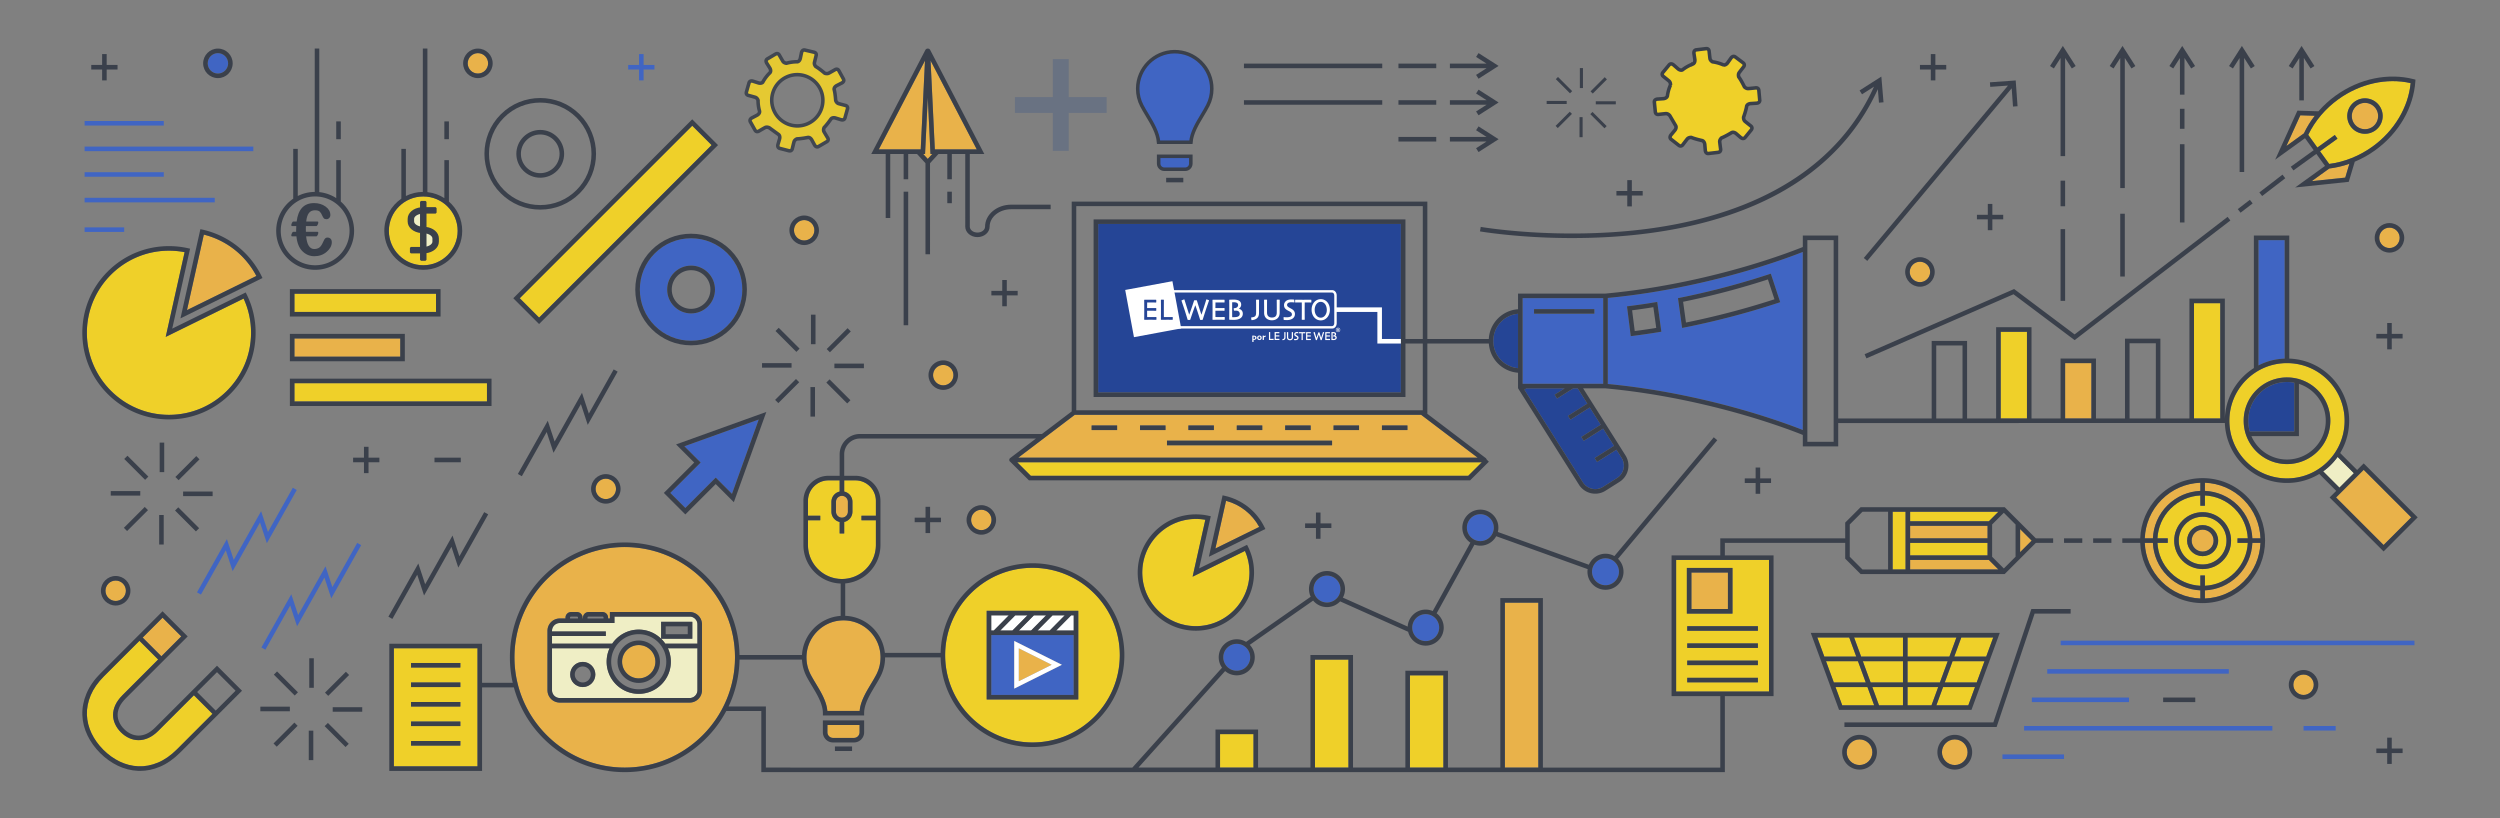 <svg xmlns="http://www.w3.org/2000/svg" width="9168" height="3000"><rect width="100%" height="100%" fill="#808080" stroke="none"/><path d="M1444.384 2377.307v433.031h306.729v-433.031h-306.729zm243.807 356.934h-180.886v-16.73h180.886v16.73zm0-71.565h-180.886v-16.731h180.886v16.731zm0-71.565h-180.886v-16.731h180.886v16.731zm0-71.566h-180.886v-16.73h180.886v16.73zm0-71.565h-180.886v-16.73h180.886v16.73z" fill="#EFD029"/><path d="M4027.175 821.273h1110.176v617.988H4027.175V821.273z" fill="#254596"/><path d="M3109.361 1840.239v36.25c0 12.046-9.787 21.847-21.833 21.847-12.046 0-21.833-9.801-21.833-21.847v-36.25c0-12.046 9.788-21.847 21.833-21.847 12.046 0 21.833 9.801 21.833 21.847zM3229.125 2410.796c0 21.485-4.88 42.036-14.486 61.081-5.856 11.614-12.98 23.479-20.523 36.041-19.087 31.816-38.773 64.622-41.604 99.143h-118.453c-2.844-34.87-22.795-68.065-42.147-100.258-7.041-11.697-13.691-22.767-19.296-33.573-10.108-19.505-15.211-40.628-15.169-62.768.181-73.684 60.244-134.458 133.901-135.49 36.668-.46 71.231 13.385 97.317 39.108 26.085 25.736 40.46 60.076 40.46 96.716z" fill="#E9B24A"/><path d="M3159.107 1891.184v16.731h52.967v90.833c0 68.68-55.866 124.559-124.546 124.559-68.679 0-124.545-55.88-124.545-124.559v-90.833h45.075v-16.731h-45.075v-54.263c0-41.576 33.824-75.399 75.399-75.399h40.781v41.074c-17.26 3.834-30.199 19.24-30.199 37.644v36.25c0 18.404 12.938 33.81 30.199 37.644v42.119h16.731v-42.119c17.26-3.834 30.199-19.24 30.199-37.644v-36.25c0-18.404-12.938-33.81-30.199-37.644v-41.074h40.781c41.576 0 75.4 33.823 75.4 75.399v54.263h-52.968zM3786.325 2082.276c-176.592 0-320.252 143.66-320.252 320.238s143.661 320.238 320.252 320.238c176.578 0 320.239-143.66 320.239-320.238s-143.661-320.238-320.239-320.238zM3954.3 2565.15h-335.951v-325.271H3954.3v325.271z" fill="#EFD029"/><path d="M2290.982 2006.068c-222.978 0-404.38 181.402-404.38 404.38 0 32.207 3.806 63.549 10.958 93.594h.154v.641c42.579 177.666 202.733 310.145 393.268 310.145 222.978 0 404.394-181.402 404.394-404.38-.001-222.979-181.417-404.38-404.394-404.38zm283.403 525.231c0 24.942-20.3 45.242-45.229 45.242h-476.335c-24.943 0-45.229-20.3-45.229-45.242v-218.042c0-24.943 20.286-45.243 45.229-45.243h20.871v-2.998c0-11.391 9.272-20.662 20.662-20.662h21.374c11.391 0 20.662 9.271 20.662 20.662v2.998h1.436v-2.998c0-11.391 9.258-20.662 20.648-20.662h50.889c11.391 0 20.662 9.271 20.662 20.662v2.998h6.581v-23.66h292.549c24.929 0 45.229 20.3 45.229 45.242v241.703z" fill="#E9B24A"/><path d="M5566.911 1150.742v199.346c-50.68-4.266-90.625-46.874-90.625-98.641v-2.063c.001-51.768 39.945-94.389 90.625-98.642z" fill="#254596"/><path d="M6409.703 992.135c-119.122 34.981-304.372 80.6-513.658 100.495v315.568c209.286 19.896 394.536 65.514 513.658 100.481 102.35 30.059 174.612 57.595 201.535 68.289V923.86c-26.923 10.694-99.185 38.23-201.535 68.275zm-325.229 225.627a2727.704 2727.704 0 01-95.783 13.928l-8.295 1.046-13.844-109.265 8.295-1.059a2566.288 2566.288 0 0094.124-13.72l8.477-1.394 15.086 109.14-8.06 1.324zm436.028-106.951c-76.459 25.208-198.049 61.304-343.131 90.123l-8.7 1.715-15.113-109.279 7.724-1.547c137.345-27.55 252.396-61.764 324.714-85.619l7.947-2.621 34.493 104.608-7.934 2.62zM5583.642 1093.37v314.076h295.672V1093.37h-295.672zm263.201 57.023h-221.207v-16.731h221.207v16.731z" fill="#4065C3"/><path d="M5953.793 1719.458c-3.151 13.97-11.558 25.877-23.66 33.517l-51.488 32.513c-24.985 15.797-58.167 8.296-73.95-16.688l-214.626-339.786 7.655-4.838h140.244l-36.835 23.27 8.937 14.151 59.227-37.421h16.55l35.288 55.853-71.063 44.893 8.937 14.138 71.063-44.88 39.986 63.325-71.063 44.88 8.938 14.151 71.063-44.894 40 63.325-71.063 44.88 8.937 14.151 71.063-44.88 18.892 29.906c7.652 12.103 10.119 26.464 6.968 40.434z" fill="#254596"/><path d="M5434.292 1695.129l-49.94 49.662H3780.176l-49.941-49.662z" fill="#EFD029"/><path d="M5211.622 1521.242H3941.334l-207.265 157.156h1684.804l-207.251-157.156zm-498.657 39.052h93.482v16.731h-93.482v-16.731zm-177.442 0h93.497v16.731h-93.497v-16.731zm-177.442 0h93.496v16.731h-93.496v-16.731zm-261.375 16.731h-93.496v-16.731h93.496v16.731zm177.428 0h-93.482v-16.731h93.482v16.731zm610.85 55.783h-605.44v-16.731h605.44v16.731zm98.906-55.783h-93.497v-16.731h93.497v16.731zm177.443 0h-93.496v-16.731h93.496v16.731z" fill="#E9B24A"/><path d="M5937.077 2096.748c0 27.243-22.154 49.397-49.397 49.397s-49.397-22.154-49.397-49.397c0-27.229 22.154-49.398 49.397-49.398 27.242 0 49.397 22.169 49.397 49.398zM5478.141 1935.019c0 27.243-22.154 49.397-49.397 49.397-27.229 0-49.397-22.154-49.397-49.397s22.168-49.398 49.397-49.398c27.243 0 49.397 22.154 49.397 49.398zM5277.708 2301.615c0 27.229-22.154 49.383-49.397 49.383s-49.397-22.154-49.397-49.383c0-27.243 22.154-49.397 49.397-49.397 27.243-.001 49.397 22.154 49.397 49.397zM4915.769 2160.198c0 27.243-22.168 49.398-49.397 49.398-27.243 0-49.397-22.155-49.397-49.398 0-27.229 22.154-49.397 49.397-49.397 27.229.001 49.397 22.169 49.397 49.397zM4584.767 2410.448c0 27.243-22.154 49.397-49.383 49.397-27.243 0-49.397-22.154-49.397-49.397s22.154-49.397 49.397-49.397c27.228-.001 49.383 22.153 49.383 49.397z" fill="#4065C3"/><path d="M4474.177 2692.136h122.691v122.691h-122.691zM4822.355 2418.813h122.691v396.014h-122.691zM5170.534 2476.576h122.691v338.252h-122.691z" fill="#EFD029"/><path d="M5518.699 2210h122.691v604.827h-122.691z" fill="#E9B24A"/><path d="M6146.726 2053.443v482.637h340.552v-482.637h-340.552zm39.316 29.307h167.348v167.349h-167.348V2082.75zm260.552 419.535h-259.186v-16.731h259.186v16.731zm0-63.047h-259.186v-16.731h259.186v16.731zm0-63.046h-259.186v-16.731h259.186v16.731zm0-63.047h-259.186v-16.73h259.186v16.73z" fill="#EFD029"/><path d="M6202.773 2099.481h133.887v133.887h-133.887zM7450.544 1982.547l-42.328 42.329v-84.657zM7328.494 2088.383h-323.682v-34.94h288.743z" fill="#E9B24A"/><path d="M7004.812 1990.912h283.961v45.8h-283.961z" fill="#EFD029"/><path d="M7004.812 1928.271h283.961v45.911h-283.961z" fill="#E9B24A"/><path d="M7328.494 1876.712l-34.827 34.828h-288.855v-34.828zM6940.678 1876.712h47.403v211.67h-47.403z" fill="#EFD029"/><path d="M8842.464 1897.249l-101.346 101.346-174.25-174.25 12.339-12.339 76.668-76.654v-.013l12.339-12.339z" fill="#E9B24A"/><path d="M8632.216 1735.339l-53.009 53.008-59.687-59.7a233.312 233.312 0 0014.626-11.419c.098-.084.194-.153.278-.237.962-.809 1.896-1.631 2.845-2.454.445-.39.877-.781 1.311-1.171.752-.669 1.492-1.325 2.23-2.008.683-.628 1.366-1.269 2.049-1.91.544-.502 1.088-1.003 1.618-1.52a228.037 228.037 0 003.708-3.611v-.014a250.748 250.748 0 003.737-3.82l1.255-1.339c.794-.836 1.575-1.687 2.342-2.524.516-.571 1.018-1.129 1.52-1.687.67-.753 1.324-1.492 1.98-2.245.529-.613 1.073-1.227 1.603-1.854.628-.739 1.241-1.478 1.854-2.231.893-1.059 1.756-2.133 2.621-3.207.642-.794 1.282-1.59 1.91-2.398a195.36 195.36 0 001.561-2.05c.559-.725 1.102-1.464 1.66-2.189.474-.656.948-1.297 1.421-1.953.28-.39.572-.78.852-1.171l59.715 59.704z" fill="#EFEEC5"/><path d="M7336.901 1216.758h96.354v317.868h-96.354z" fill="#EFD029"/><path d="M7573.207 1331.586h96.369v203.04h-96.369z" fill="#E9B24A"/><path d="M8045.821 1111.801h96.368v422.825h-96.368z" fill="#EFD029"/><path d="M8378.495 880.57v434.453c-34.047 1.213-66.797 9.871-96.367 25.18V880.57h96.367z" fill="#4065C3"/><path d="M8536.349 1393.504c-39.93-39.931-93.021-61.917-149.489-61.917-56.465 0-109.557 21.987-149.487 61.917-82.426 82.427-82.426 216.55 0 298.976 39.931 39.931 93.022 61.931 149.487 61.931 40.197 0 78.678-11.154 111.914-31.983l3.123-2.022a213.429 213.429 0 0030.367-23.939c.042-.042.084-.084.126-.112a207.184 207.184 0 003.959-3.876 212.891 212.891 0 0014.849-16.466c.07-.097.14-.195.223-.293a221.752 221.752 0 003.138-3.974l.669-.878a306.494 306.494 0 002.538-3.402l1.129-1.59c.642-.906 1.283-1.799 1.91-2.705.544-.781 1.06-1.562 1.589-2.342.446-.655.878-1.311 1.325-1.965 53.732-81.979 44.614-193.377-27.37-265.36zm-37.1 261.876c-30.979 30.979-71.691 46.469-112.39 46.469-40.695 0-81.394-15.49-112.387-46.469-61.959-61.973-61.959-162.803 0-224.762 41.729-41.729 101.081-55.365 154.326-40.893h1.827v.515c25.137 7.166 48.854 20.607 68.623 40.377 30.018 30.017 46.539 69.92 46.539 112.374.001 42.455-16.52 82.371-46.538 112.389z" fill="#EFD029"/><path d="M8413.895 1403.431v179.171h-163.584c-13.872-48.17-1.882-102.28 35.999-140.161 27.717-27.718 64.134-41.59 100.551-41.59 9.048 0 18.111.865 27.034 2.58z" fill="#254596"/><path d="M8289.655 1990.912c-2.021 51.586-22.656 102.573-61.959 141.862-38.146 38.16-88.24 59.994-141.862 62.057v-29.864c43.959-1.994 87.334-19.742 120.824-53.231 33.503-33.489 51.237-76.863 53.231-120.823h29.766zM8069.104 2164.967v29.864c-53.607-2.063-103.702-23.897-141.862-62.057-39.29-39.289-59.938-90.276-61.946-141.862h29.767c1.994 43.96 19.728 87.334 53.231 120.823 33.49 33.49 76.864 51.238 120.81 53.232zM8069.104 1770.264v29.864c-43.946 2.008-87.32 19.742-120.809 53.232-33.503 33.503-51.238 76.863-53.231 120.823h-29.767c2.022-51.586 22.656-102.573 61.946-141.862 38.159-38.147 88.254-59.994 141.861-62.057zM8289.655 1974.182h-29.766c-1.994-43.959-19.729-87.32-53.231-120.823-33.49-33.489-76.864-51.224-120.824-53.232v-29.864c53.622 2.063 103.716 23.911 141.862 62.056h.015c39.288 39.29 59.924 90.277 61.944 141.863z" fill="#E9B24A"/><path d="M8205.318 1974.182h37.826c-1.979-39.665-18.083-78.759-48.31-108.986-30.241-30.241-69.321-46.344-109-48.324v37.839h-16.73v-37.839c-39.666 1.98-78.759 18.083-108.986 48.324-30.227 30.227-46.33 69.321-48.324 108.986h37.839v16.731h-37.839c1.994 39.666 18.097 78.76 48.324 108.986 30.227 30.241 69.321 46.344 108.986 48.324v-37.825h16.73v37.825c39.68-1.979 78.76-18.083 109-48.324 30.227-30.226 46.33-69.32 48.31-108.986h-37.826v-16.731zm-54.039 82.176c-20.342 20.341-47.069 30.519-73.81 30.519-26.727 0-53.454-10.177-73.796-30.519-40.697-40.698-40.697-106.923 0-147.621 40.698-40.697 106.909-40.697 147.606 0 40.697 40.697 40.697 106.923 0 147.621z" fill="#EFD029"/><path d="M8139.456 1920.574c-17.093-17.094-39.54-25.626-61.987-25.626-22.433 0-44.88 8.533-61.973 25.626-34.173 34.172-34.173 89.774 0 123.946 34.172 34.172 89.788 34.172 123.959 0 34.174-34.171 34.174-89.774.001-123.946zm-21.694 102.267c-11.112 11.098-25.695 16.661-40.293 16.661-14.583 0-29.181-5.563-40.279-16.661-10.763-10.764-16.688-25.069-16.688-40.293 0-15.211 5.925-29.529 16.688-40.279 22.21-22.224 58.363-22.224 80.572 0 10.764 10.749 16.689 25.068 16.689 40.279 0 15.224-5.925 29.529-16.689 40.293z" fill="#EFD029"/><path d="M8117.721 1982.547c0 10.749-4.183 20.857-11.782 28.456-15.698 15.699-41.227 15.699-56.925 0-7.599-7.599-11.781-17.707-11.781-28.456 0-10.749 4.183-20.858 11.781-28.456 7.849-7.85 18.152-11.767 28.456-11.767 10.317 0 20.621 3.917 28.47 11.767 7.598 7.599 11.781 17.707 11.781 28.456zM8488.652 424.493c-15.657 20.174-29.027 41.841-39.832 64.608l-64.148 46.26 51.084-112.527 52.896 1.659z" fill="#E9B24A"/><path d="M8575.498 363.844c-47.988 34.591-86.19 79.721-110.756 130.722l33.545 46.525 63.966-46.121 9.788 13.58-63.967 46.121 33.545 46.525c56.146-7.194 111.036-29.195 159.011-63.786 79.415-57.247 131.224-143.758 139.673-232.584-86.944-20.062-185.404 1.771-264.805 59.018zm135.323 114.451c-11.195 8.073-24.343 12.297-37.881 12.297-3.499 0-7.013-.279-10.54-.851-17.135-2.789-32.164-12.074-42.314-26.155-20.955-29.07-14.36-69.767 14.709-90.722 29.069-20.969 69.78-14.361 90.735 14.709 20.956 29.07 14.362 69.768-14.709 90.722z" fill="#EFD029"/><path d="M8615.652 600.653l-15.142 50.708-122.9 12.911 64.162-46.246c25.012-3.055 49.789-8.911 73.88-17.373zM8701.034 464.73c-21.583 15.56-51.808 10.666-67.383-10.917-15.558-21.596-10.652-51.823 10.931-67.383a47.991 47.991 0 0128.163-9.104c15.002 0 29.795 6.957 39.221 20.021 15.558 21.597 10.65 51.823-10.932 67.383zM3152.247 2658.646v26.811c0 11.363-9.243 20.593-20.606 20.593h-76.71c-11.363 0-20.607-9.23-20.607-20.593v-26.811h117.923z" fill="#E9B24A"/><path d="M3635.08 2329.011v219.408h302.49v-219.408h-302.49zm84.28 196.279v-174.807l174.821 87.404-174.821 87.403z" fill="#4065C3"/><path d="M3937.57 2256.61v55.67h-64.469l55.058-55.67zM3904.624 2256.61l-55.057 55.67h-44.825l55.044-55.67zM3836.266 2256.61l-55.058 55.67h-44.838l55.058-55.67zM3767.893 2256.61l-55.044 55.67h-44.838l55.058-55.67zM3699.535 2256.61l-55.058 55.67h-9.397v-55.67z" fill="#FFF"/><path d="M3856.761 2437.886l-120.67 60.328v-120.67z" fill="#E9B24A"/><path d="M2449.282 2377.307a116.954 116.954 0 0110.889 49.355c0 64.957-52.841 117.784-117.784 117.784-64.943 0-117.77-52.826-117.77-117.784 0-17.609 3.918-34.34 10.875-49.355h-211.169v153.992c0 15.727 12.785 28.511 28.498 28.511h476.335c15.713 0 28.498-12.785 28.498-28.511v-153.992h-108.372zm-312.18 142.238c-25.417 0-46.093-20.676-46.093-46.093 0-25.417 20.677-46.106 46.093-46.106 25.431 0 46.107 20.69 46.107 46.106 0 25.417-20.677 46.093-46.107 46.093zM2557.654 2289.596v70.98h-117.825a119.13 119.13 0 00-15.211-18.125h114.228v-62.21h-114.41v62.043c-21.22-20.648-50.164-33.391-82.05-33.391-40.46 0-76.208 20.509-97.428 51.684h-220.635v-28.233h197.338v-16.731h-197.338v-2.356c0-15.727 12.785-28.512 28.498-28.512h200.517v-23.659h275.819c15.712-.001 28.497 12.784 28.497 28.51z" fill="#EFEEC5"/><path d="M2403.51 2426.662c0 33.698-27.424 61.123-61.123 61.123-33.698 0-61.109-27.425-61.109-61.123 0-33.698 27.41-61.109 61.109-61.109 33.698 0 61.123 27.411 61.123 61.109z" fill="#E9B24A"/><path d="M920.659 1220.3c0 165.982-135.044 301.026-301.026 301.026-165.996 0-301.026-135.045-301.026-301.026 0-165.982 135.03-301.026 301.026-301.026 19.324 0 38.592 1.84 57.4 5.465l-69.376 310.772 285.731-140.551c18.097 39.386 27.271 81.505 27.271 125.34z" fill="#EFD029"/><path d="M940.136 1011.961l-254.403 125.146 61.764-276.725c83.095 20.871 152.569 75.553 192.639 151.579z" fill="#E9B24A"/><path d="M4582.118 2099.62c0 108.401-88.198 196.599-196.599 196.599-108.415 0-196.613-88.198-196.613-196.599 0-108.415 88.198-196.613 196.613-196.613 11.642 0 23.255 1.018 34.632 3.04l-46.608 208.77 191.97-94.416c11.028 24.956 16.605 51.572 16.605 79.219z" fill="#EFD029"/><path d="M4617.754 1932.3l-160.628 79.025 38.996-174.738c52.088 13.9 95.741 48.24 121.632 95.713z" fill="#E9B24A"/><path d="M1079.767 1077.071h519.194v66.88h-519.194z" fill="#EFD029"/><path d="M1079.767 1241.199h388.137v66.867h-388.137z" fill="#E9B24A"/><path d="M1079.767 1405.327h706.019v66.867h-706.019zM779.145 2617.754l-130.513 130.513c-22.043 22.043-45.326 38.3-69.209 48.296-24.092 10.08-48.366 14.667-72.151 13.636-23.618-1.032-46.678-6.916-68.54-17.511-21.555-10.443-41.659-24.901-59.756-42.998-18.097-18.097-32.569-38.202-42.998-59.742-10.61-21.904-16.424-44.922-17.274-68.415-.864-23.604 3.806-47.766 13.886-71.816 9.969-23.855 26.225-47.139 48.282-69.209l130.513-130.513 68.568 68.567-130.513 130.513c-12.032 12.032-20.969 24.371-26.56 36.696-5.479 12.032-8.254 23.967-8.24 35.483 0 11.711 2.384 22.726 7.306 33.642 4.963 11.042 12.13 21.29 21.332 30.492 9.202 9.188 19.449 16.368 30.478 21.331 10.986 4.949 22.126 7.417 34.047 7.557 11.712.098 23.799-2.509 35.985-7.849 12.409-5.437 24.775-14.277 36.752-26.253l130.513-130.513 68.092 68.093z" fill="#EFD029"/><path d="M664.652 2333.863l-72.862 72.876-68.568-68.568 72.876-72.876z" fill="#E9B24A"/><path d="M2667.282 928.782c-35.441-35.441-82.663-54.96-132.939-54.96-50.276 0-97.484 19.519-132.939 54.96-35.441 35.455-54.974 82.663-54.974 132.939 0 50.29 19.533 97.498 54.974 132.939 35.455 35.455 82.663 54.974 132.939 54.974 50.276 0 97.498-19.519 132.939-54.974 73.308-73.294 73.308-192.57 0-265.878zm-70.938 194.94c-17.093 17.093-39.554 25.64-62.001 25.64-22.447 0-44.894-8.547-61.987-25.64-16.535-16.535-25.64-38.55-25.64-62.001 0-23.437 9.104-45.451 25.64-61.987 16.535-16.535 38.55-25.64 61.987-25.64 23.451 0 45.466 9.104 62.001 25.64 16.535 16.536 25.64 38.55 25.64 61.987 0 23.451-9.105 45.466-25.64 62.001z" fill="#4065C3"/><path d="M2609.505 532.112l-632.557 632.544-70.938-70.938 632.543-632.543z" fill="#EFD029"/><path d="M3582.072 547.951h-153.825l-15.699-325.816zM3418.906 564.681l-16.689 18.209-16.675-18.209h6.86l9.954-206.498 9.941 206.498zM3392.151 222.135l-15.685 325.816h-153.824z" fill="#E9B24A"/><path d="M2782.5 1538.405l-98.167 272.751-59.687-59.687-111.342 111.343-55.211-55.212 111.343-111.342-59.687-59.686z" fill="#4065C3"/><path d="M6866.366 2758.529c0 25.946-21.108 47.055-47.041 47.055-25.947 0-47.055-21.108-47.055-47.055 0-25.933 21.108-47.042 47.055-47.042 25.933 0 47.041 21.109 47.041 47.042zM7215.604 2758.529c0 25.946-21.109 47.055-47.055 47.055-25.946 0-47.055-21.108-47.055-47.055 0-25.933 21.108-47.042 47.055-47.042s47.055 21.109 47.055 47.042z" fill="#E9B24A"/><path d="M7309.575 2337.655l-25.835 70.325h-117.115l25.849-70.325zM7174.642 2337.655l-25.835 70.325h-153.475v-70.325zM7242.75 2519.517l-24.622 66.993h-117.101l24.622-66.993zM7277.591 2424.71l-28.693 78.077h-117.114l28.693-78.077zM7142.659 2424.71l-28.693 78.077h-118.634v-78.077zM7107.817 2519.517l-24.622 66.993h-87.863v-66.993zM6978.601 2519.517v66.993h-87.864l-24.622-66.993zM6872.905 2586.51h-117.114l-24.623-66.993h117.115zM6842.134 2502.787H6725.02l-28.679-78.077h117.115zM6978.601 2424.71v78.077h-118.635l-28.693-78.077zM6978.601 2337.655v70.325h-153.476l-25.835-70.325zM6807.307 2407.98h-117.115l-25.849-70.325h117.115zM1552.199 720.472c-69.558 0-126.135 56.591-126.135 126.135 0 69.557 56.578 126.135 126.135 126.135 69.544 0 126.121-56.578 126.121-126.135 0-69.544-56.578-126.135-126.121-126.135zm53.775 165.884c0 20.021-19.366 36.11-45.41 38.982v27.494h-16.731v-27.048h-37.058v-16.731h37.058v-57.776c-26.058-2.858-45.424-18.947-45.424-38.968v-9.69c0-20.021 19.366-36.125 45.424-38.982v-23.256h16.731v22.796h37.044v16.731h-37.044v55.56c26.044 2.858 45.41 18.947 45.41 38.968v11.92z" fill="#EFD029"/><path d="M1543.833 780.521v53.873c-16.215-2.398-28.693-11.544-28.693-22.085v-9.69c0-10.554 12.479-19.7 28.693-22.098zM1589.243 874.435v11.921c0 10.554-12.478 19.686-28.679 22.084v-56.089c16.201 2.398 28.679 11.544 28.679 22.084z" fill="#EFEEC5"/><path d="M8800.107 872.204c0 20.648-16.8 37.449-37.435 37.449-20.648 0-37.449-16.8-37.449-37.449 0-20.635 16.801-37.435 37.449-37.435 20.636.001 37.435 16.801 37.435 37.435zM7078.273 997.266c0 20.648-16.8 37.435-37.435 37.435-20.648 0-37.449-16.786-37.449-37.435 0-20.648 16.8-37.449 37.449-37.449 20.635 0 37.435 16.801 37.435 37.449zM8485 2511.152c0 20.635-16.785 37.435-37.435 37.435-20.649 0-37.449-16.8-37.449-37.435 0-20.649 16.801-37.449 37.449-37.449 20.649 0 37.435 16.8 37.435 37.449zM2259.096 1792.85c0 20.648-16.786 37.434-37.435 37.434s-37.449-16.786-37.449-37.434c0-20.649 16.801-37.449 37.449-37.449s37.435 16.801 37.435 37.449zM3496.564 1375.699c0 20.634-16.801 37.435-37.449 37.435-20.635 0-37.435-16.801-37.435-37.435 0-20.649 16.8-37.449 37.435-37.449 20.649.001 37.449 16.801 37.449 37.449zM3636.125 1906.702c0 20.635-16.801 37.435-37.435 37.435-20.648 0-37.449-16.8-37.449-37.435 0-20.648 16.801-37.449 37.449-37.449 20.635 0 37.435 16.8 37.435 37.449zM2986.531 844.487c0 20.635-16.801 37.435-37.449 37.435-20.634 0-37.435-16.8-37.435-37.435 0-20.648 16.8-37.449 37.435-37.449 20.648.001 37.449 16.801 37.449 37.449zM1789.997 232.299c0 20.648-16.8 37.435-37.449 37.435-20.649 0-37.435-16.786-37.435-37.435 0-20.648 16.786-37.435 37.435-37.435s37.449 16.787 37.449 37.435z" fill="#E9B24A"/><path d="M836.573 232.299c0 20.648-16.8 37.435-37.449 37.435-20.648 0-37.435-16.786-37.435-37.435 0-20.648 16.786-37.435 37.435-37.435s37.449 16.787 37.449 37.435z" fill="#4065C3"/><path d="M461.654 2166.417c0 20.648-16.8 37.448-37.435 37.448-20.648 0-37.449-16.8-37.449-37.448 0-20.635 16.8-37.435 37.449-37.435 20.634 0 37.435 16.801 37.435 37.435z" fill="#E9B24A"/><path d="M5625.636 1133.662h221.207v16.731h-221.207zM6493.942 1003.582l-7.947 2.621c-72.318 23.855-187.369 58.069-324.714 85.619l-7.724 1.547 15.113 109.279 8.7-1.715c145.082-28.818 266.672-64.915 343.131-90.123l7.933-2.621-34.492-104.607zm-311.134 179.199l-10.512-76.11c129.858-26.449 239.318-58.599 310.995-81.966l24.022 72.82c-74.759 24.384-188.987 57.887-324.505 85.256zM6077.446 1107.298l-8.477 1.394a2565.974 2565.974 0 01-94.124 13.72l-8.295 1.059 13.844 109.265 8.295-1.046a2730.063 2730.063 0 0095.783-13.928l8.059-1.324-15.085-109.14zm-82.551 106.728l-9.648-76.083a2574.495 2574.495 0 0077.964-11.363l10.513 75.971a2701.735 2701.735 0 01-78.829 11.475zM8370.362 640.453l10.192 13.267-84.801 65.146-10.191-13.267zM8216.529 780.059l-10.192-13.267 44.359-34.078 10.192 13.267zM7386.205 1059.907l-548.319 238.964 6.685 15.337 539.386-235.071 224.152 168.195 571.143-438.796-10.192-13.267-561.071 431.057zM4279.544 1616.077h605.44v16.731h-605.44zM4535.523 1560.294h93.496v16.731h-93.496zM4712.965 1560.294h93.482v16.731h-93.482zM4890.394 1560.294h93.496v16.731h-93.496zM5067.836 1560.294h93.496v16.731h-93.496zM4358.081 1560.294h93.496v16.731h-93.496zM4180.652 1560.294h93.482v16.731h-93.482zM4003.209 1560.294h93.496v16.731h-93.496zM8499.249 1430.618c-19.77-19.77-43.486-33.211-68.623-40.377v-.515h-1.827c-53.245-14.473-112.598-.837-154.326 40.893-61.959 61.959-61.959 162.789 0 224.762 30.993 30.979 71.691 46.469 112.388 46.469 40.698 0 81.41-15.49 112.389-46.469 30.019-30.018 46.539-69.934 46.539-112.389-.001-42.454-16.521-82.357-46.54-112.374zm-212.938 11.823c27.716-27.718 64.133-41.59 100.55-41.59 9.049 0 18.111.865 27.035 2.579v179.171h-163.584c-13.874-48.17-1.883-102.279 35.999-140.16zm201.1 201.102c-55.447 55.448-145.653 55.448-201.101 0-13.106-13.105-23.104-28.149-30.019-44.211h174.334V1407.71c20.773 6.678 40.32 18.264 56.785 34.73 26.867 26.852 41.646 62.572 41.646 100.551.002 37.993-14.778 73.699-41.645 100.552zM6186.042 2082.75v167.349h167.348V2082.75h-167.348zm150.618 150.618h-133.887v-133.887h133.887v133.887zM6187.409 2296.414h259.185v16.731h-259.185zM6187.409 2359.461h259.185v16.731h-259.185zM6187.409 2422.508h259.185v16.731h-259.185zM6187.409 2485.554h259.185v16.731h-259.185z" fill="#3A404B"/><path d="M5234.39 739.307v503.773h225.346c3.124-58.11 49.327-104.928 107.174-109.083v-57.358h320.378c210.904-19.394 397.925-65.389 517.702-100.551 111.329-32.695 186.588-62.28 206.247-70.255v-41.994h129.83v670.788h342.797V1250.22h129.816v284.407h106.491v-334.599h129.815v334.599h106.49v-219.771h129.83v219.771h106.477V1242.05h129.83v292.576h106.477V1095.07h129.83v439.556h.07c2.021-55.602 24.203-110.603 66.546-152.96 12.226-12.213 25.596-22.878 39.86-31.885V863.839h129.83v451.185c57.803 2.063 111.843 25.541 152.959 66.643 75.748 75.748 86.971 191.942 33.712 279.708l62.142 62.14 24.175-24.176 197.91 197.916-125.006 125.005-197.909-197.909 24.176-24.176-62.099-62.085c-35.33 21.527-75.986 33.057-118.427 33.057-60.939 0-118.228-23.73-161.323-66.825-42.343-42.357-64.525-97.359-66.546-152.961H6741.069v85.619h-129.83V1595c-19.687-7.989-95.114-37.644-206.526-70.339-119.722-35.134-306.631-81.088-517.423-100.481h-81.646l155.33 245.912c10.025 15.88 13.273 34.73 9.131 53.05-4.126 18.334-15.153 33.948-31.048 43.987l-51.475 32.513a69.88 69.88 0 01-37.448 10.848c-23.353 0-46.218-11.601-59.589-32.751l-223.312-353.56h-.321v-57.344c-57.149-4.114-102.908-49.872-107.021-107.021H5234.39v257.694l213.999 162.273c1.645 1.254 2.705 3.011 3.151 4.921l8.435 8.477-68.721 68.345H3773.275l-68.122-67.745c-1.603-1.032-2.886-2.566-3.527-4.462a8.544 8.544 0 012.914-9.523l94.444-71.607h-645.245c-31.899 0-57.846 25.946-57.846 57.846v78.76h40.781c50.805 0 92.13 41.325 92.13 92.13v161.827c0 73.837-56.926 134.611-129.202 140.76v118.857c37.965 1.505 73.531 16.898 100.802 43.806 25.319 24.957 40.795 57.149 44.545 91.977h204.504c2.091-86.874 36.919-168.241 98.585-229.907 63.646-63.647 148.275-98.697 238.286-98.697 89.997 0 174.626 35.05 238.272 98.697 63.646 63.646 98.696 148.261 98.696 238.272s-35.05 174.626-98.696 238.272c-63.646 63.646-148.275 98.697-238.272 98.697-90.011 0-174.64-35.051-238.286-98.697-61.666-61.667-96.494-143.033-98.585-229.907h-203.598c-.014 24.106-5.494 47.152-16.271 68.526-6.134 12.172-13.412 24.287-21.122 37.128-19.449 32.415-39.568 65.919-39.568 98.892v8.365h-151.217v-8.365c0-33.294-20.384-67.202-40.098-99.994-7.18-11.948-13.956-23.227-19.812-34.492-9.927-19.157-15.685-40.474-16.828-62.127h-228.945c-1.171 60.412-14.973 118.718-40.181 171.894h136.829v224.121H4152.63l328.771-366.248c-7.641-10.791-12.144-23.939-12.144-38.132 0-36.459 29.655-66.128 66.128-66.128 12.52 0 24.232 3.5 34.228 9.565l236.948-165.508a65.815 65.815 0 01-6.316-28.178c0-36.458 29.669-66.127 66.128-66.127 36.458 0 66.127 29.669 66.127 66.127a65.683 65.683 0 01-7.919 31.343l237.714 106.309c1.966-34.717 30.813-62.364 66.017-62.364a65.702 65.702 0 0125.834 5.257l137.903-250.751c-17.736-11.879-29.432-32.081-29.432-54.974 0-36.459 29.669-66.128 66.127-66.128 36.473 0 66.128 29.669 66.128 66.128 0 5.465-.669 10.763-1.924 15.852l333.832 120.126c10.066-23.701 33.572-40.377 60.899-40.377 11.865 0 22.991 3.165 32.625 8.644l364.449-435.652 12.841 10.736-363.892 434.983c12.38 12.017 20.104 28.832 20.104 47.417 0 36.459-29.669 66.128-66.128 66.128s-66.127-29.669-66.127-66.128c0-3.262.251-6.469.71-9.606l-335.351-120.67c-11.209 20.635-33.071 34.675-58.167 34.675a65.887 65.887 0 01-21.708-3.681l-138.46 251.74c15.713 12.102 25.863 31.077 25.863 52.408 0 36.459-29.67 66.114-66.128 66.114-31.189 0-57.372-21.694-64.315-50.791l-249.426-111.538c-12.074 12.869-29.209 20.927-48.198 20.927-20.398 0-38.663-9.285-50.806-23.841l-232.389 162.329c11.335 11.879 18.32 27.954 18.32 45.633 0 36.459-29.655 66.128-66.114 66.128-16.228 0-31.091-5.884-42.621-15.615l-317.645 353.867h282.329v-139.422h156.153v139.422h192.026v-412.745h156.153v412.745h192.026v-354.982h156.153v354.982h192.012V2193.27h156.153v621.558h650.515v-262.016h-178.641v-516.098h178.641v-62.531h458.085v-57.749l56.452-56.452h528.465l114.201 114.2h63.451v16.731h-63.451l-114.201 114.201h-528.465l-56.452-56.452v-57.748h-441.354v45.8h178.642v516.098h-178.642v278.747H2791.911v-224.121h-128.519c-19.436 36.654-44.462 70.603-74.633 100.788-79.541 79.527-185.292 123.333-297.778 123.333-112.472 0-218.224-43.807-297.764-123.333-52.827-52.827-89.857-117.212-108.791-187.453h-116.585v306.296h-340.19v-466.492h340.19v143.465h112.416c-6.86-30.352-10.387-61.708-10.387-93.594 0-112.486 43.807-218.237 123.347-297.778 79.541-79.527 185.292-123.333 297.764-123.333 112.486 0 218.238 43.807 297.778 123.333 77.56 77.574 121.116 180.063 123.235 289.412h228.987c4.364-76.222 65.738-138.279 141.89-143.493v-118.648c-75.748-2.454-136.62-64.845-136.62-141.193v-161.827c0-50.805 41.325-92.13 92.13-92.13h40.781v-78.76c0-41.129 33.461-74.576 74.577-74.576h667.302l109.112-82.733V739.307H5234.39zm-2943.408 1266.76c-222.978 0-404.38 181.402-404.38 404.38 0 32.207 3.806 63.549 10.958 93.594h.154v.641c42.58 177.666 202.734 310.145 393.268 310.145 222.977 0 404.393-181.402 404.394-404.38 0-222.978-181.416-404.38-404.394-404.38zm2305.886 686.069h-122.691v122.691h122.691v-122.691zm348.178-273.323h-122.692v396.014h122.692v-396.014zm348.179 57.763h-122.691v338.251h122.691v-338.251zM5641.39 2210h-122.691v604.827h122.691V2210zm-3890.278 167.306h-306.729v433.031h306.729v-433.031zm2035.213-295.03c-176.592 0-320.252 143.66-320.252 320.238s143.66 320.238 320.252 320.238c176.578 0 320.238-143.66 320.238-320.238s-143.66-320.238-320.238-320.238zm-694.977 192.696c-73.657 1.032-133.72 61.806-133.901 135.49-.042 22.14 5.061 43.263 15.169 62.768 5.605 10.806 12.255 21.876 19.296 33.573 19.352 32.193 39.303 65.388 42.147 100.258h118.453c2.831-34.521 22.517-67.327 41.604-99.143 7.543-12.562 14.667-24.427 20.523-36.041 9.606-19.045 14.486-39.596 14.486-61.081 0-36.64-14.374-70.98-40.46-96.717-26.086-25.723-60.649-39.568-97.317-39.107zm3395.93-221.528h-340.552v482.637h340.552v-482.637zM4535.383 2361.05c-27.242 0-49.397 22.154-49.397 49.397s22.154 49.397 49.397 49.397c27.229 0 49.383-22.154 49.383-49.397s-22.154-49.397-49.383-49.397zm692.928-108.833c-27.243 0-49.397 22.155-49.397 49.397 0 27.229 22.154 49.383 49.397 49.383s49.397-22.154 49.397-49.383c0-27.242-22.154-49.397-49.397-49.397zm-361.939-141.415c-27.244 0-49.398 22.168-49.397 49.397 0 27.243 22.154 49.398 49.397 49.398 27.229 0 49.397-22.155 49.397-49.398 0-27.229-22.168-49.397-49.397-49.397zm1021.307-63.452c-27.242 0-49.397 22.169-49.397 49.398 0 27.243 22.154 49.397 49.397 49.397s49.397-22.154 49.397-49.397c0-27.229-22.154-49.398-49.397-49.398zm-2808.516-285.828h-40.781c-41.575 0-75.399 33.823-75.399 75.399v54.263h45.075v16.731h-45.075v90.833c0 68.679 55.866 124.559 124.545 124.559 68.68 0 124.546-55.879 124.546-124.559v-90.833h-52.967v-16.731h52.967v-54.263c0-41.576-33.824-75.399-75.4-75.399h-40.78v41.074c17.261 3.834 30.199 19.24 30.199 37.644v36.25c0 18.404-12.939 33.81-30.199 37.644v42.119h-16.731v-42.119c-17.261-3.834-30.199-19.24-30.199-37.644v-36.25c0-18.404 12.939-33.81 30.199-37.644v-41.074zm3844.785 115.19h-93.845l-46.651 46.651v118.368l46.651 46.651h93.845v-211.67zm64.133 0h-47.403v211.67h47.403v-211.67zm305.474 176.731h-288.743v34.939h323.682l-34.939-34.939zm54.877-173.008l-42.928 42.928v118.369l42.928 42.928 43.053-43.053v-118.119l-43.053-43.053zm-59.659 110.477h-283.961v45.8h283.961v-45.8zm119.443-50.693v84.657l42.329-42.329-42.329-42.328zm1259.998-217.22l-12.339 12.339v.014l-76.668 76.654-12.339 12.339 174.25 174.25 101.346-101.346-174.25-174.25zm-3239.47 162.622c-27.229 0-49.397 22.155-49.397 49.398 0 27.243 22.168 49.397 49.397 49.397 27.243 0 49.397-22.154 49.397-49.397 0-27.244-22.154-49.398-49.397-49.398zm1860.029 42.65h-283.961v45.911h283.961v-45.911zm39.721-51.559h-323.682v34.828h288.854l34.828-34.828zm-4240.966-58.32c-12.046 0-21.834 9.801-21.833 21.847v36.25c0 12.046 9.787 21.847 21.833 21.847 12.046 0 21.833-9.801 21.833-21.847v-36.25c0-12.046-9.787-21.847-21.833-21.847zm2650.441-394.218h-140.244l-7.655 4.838 214.626 339.786c15.783 24.984 48.965 32.485 73.95 16.688l51.488-32.513c12.102-7.64 20.509-19.547 23.66-33.517 3.151-13.97.683-28.331-6.971-40.432l-18.892-29.906-71.063 44.88-8.937-14.151 71.063-44.88-40-63.325-71.063 44.894-8.938-14.151 71.063-44.88-39.986-63.325-71.063 44.88-8.937-14.138 71.063-44.893-35.285-55.855h-16.55l-59.227 37.421-8.937-14.151 36.835-23.27zm2834.533 251.46c-.28.391-.572.781-.852 1.171l-1.421 1.953c-.558.725-1.101 1.464-1.66 2.189a195.36 195.36 0 01-1.561 2.05c-.628.808-1.269 1.604-1.91 2.398-.865 1.074-1.728 2.148-2.621 3.207-.614.753-1.226 1.492-1.854 2.231-.53.627-1.074 1.241-1.603 1.854-.657.753-1.31 1.492-1.98 2.245-.502.558-1.004 1.116-1.52 1.687-.767.837-1.548 1.688-2.342 2.524l-1.255 1.339a250.748 250.748 0 01-3.737 3.82v.014a228.037 228.037 0 01-3.708 3.611c-.531.517-1.075 1.018-1.618 1.52-.683.641-1.366 1.282-2.049 1.91-.739.683-1.478 1.339-2.23 2.008-.434.39-.866.781-1.311 1.171-.95.823-1.883 1.645-2.845 2.454-.084.084-.18.153-.279.237a233.293 233.293 0 01-14.625 11.419l59.687 59.697 53.009-53.008-59.715-59.701zm-185.643-344.047c-56.465 0-109.556 21.986-149.487 61.917-82.426 82.426-82.426 216.549 0 298.976 39.93 39.931 93.022 61.931 149.487 61.931 40.197 0 78.678-11.153 111.914-31.983l3.123-2.022a213.437 213.437 0 0030.366-23.937.906.906 0 01.126-.112 207.184 207.184 0 003.959-3.876 212.653 212.653 0 0014.848-16.466c.072-.098.141-.196.224-.293a220.806 220.806 0 003.138-3.974l.669-.878c.85-1.13 1.701-2.259 2.538-3.402l1.129-1.59c.641-.906 1.283-1.799 1.91-2.705.544-.78 1.059-1.561 1.589-2.342.446-.654.879-1.31 1.325-1.965 53.734-81.981 44.615-193.379-27.369-265.362-39.929-39.93-93.021-61.917-149.489-61.917zm-2952.567 363.542H3730.235l49.941 49.662h1604.176l49.94-49.662zm-222.67-173.887H3941.334l-207.265 157.156h1684.804l-207.251-157.156zM6724.337 880.57h-96.369v739.675h96.369V880.57zm-113.099 43.29c-26.923 10.694-99.185 38.23-201.535 68.275-119.122 34.981-304.372 80.6-513.658 100.495v315.569c209.286 19.895 394.536 65.514 513.658 100.481 102.35 30.06 174.613 57.595 201.535 68.289V923.86zm1530.95 187.941h-96.367v422.825h96.367v-422.825zm-236.305 146.979h-96.369v275.846h96.369V1258.78zm-236.307 72.806h-96.369v203.04h96.369v-203.04zm-236.32-114.828h-96.354v317.868h96.354v-317.868zm-236.306 50.192h-96.354v267.676h96.354V1266.95zM5217.659 756.038H3946.883v748.473H5217.66v-244.7h-63.577v196.181H4010.446V804.543h1143.636v438.538h63.577V756.038zm-80.308 65.235H4027.176v617.988h1110.176l-.001-617.988zm741.962 272.097h-295.671v314.076h295.671V1093.37zm-312.402 57.372c-50.682 4.253-90.625 46.874-90.625 98.641v2.063c0 51.767 39.945 94.375 90.625 98.641v-199.345zM8378.495 880.57h-96.368v459.633c29.57-15.309 62.32-23.967 96.368-25.18V880.57z" fill="#3A404B"/><path d="M8117.762 1942.269c-22.209-22.224-58.362-22.224-80.572 0-10.763 10.749-16.688 25.068-16.688 40.279 0 15.225 5.925 29.53 16.688 40.293 11.098 11.098 25.696 16.661 40.279 16.661 14.598 0 29.181-5.563 40.293-16.661 10.764-10.764 16.689-25.069 16.689-40.293 0-15.211-5.925-29.53-16.689-40.279zm-11.823 68.734c-15.698 15.699-41.227 15.699-56.925 0-7.599-7.599-11.781-17.707-11.781-28.456 0-10.749 4.183-20.858 11.781-28.456 7.849-7.85 18.152-11.767 28.456-11.767 10.317 0 20.621 3.917 28.47 11.767 7.599 7.598 11.782 17.706 11.782 28.456s-4.184 20.858-11.783 28.456z" fill="#3A404B"/><path d="M8239.534 1820.497c-43.291-43.29-100.845-67.131-162.065-67.131-61.206 0-118.76 23.841-162.05 67.131-42.552 42.552-64.831 97.819-66.853 153.685h-65.667v16.731h65.667c2.022 55.867 24.301 111.133 66.853 153.699 43.291 43.29 100.844 67.118 162.05 67.118 61.22 0 118.774-23.828 162.065-67.118 89.355-89.37 89.355-234.759 0-324.115zm-153.7-50.233c53.622 2.063 103.716 23.911 141.862 62.056h.015c39.288 39.289 59.924 90.276 61.944 141.862h-29.766c-1.994-43.959-19.729-87.32-53.231-120.823-33.49-33.489-76.864-51.224-120.824-53.232v-29.863zm-158.592 62.056c38.16-38.146 88.254-59.993 141.862-62.056v29.864c-43.946 2.008-87.32 19.742-120.809 53.232-33.503 33.503-51.238 76.863-53.231 120.823h-29.767c2.021-51.587 22.656-102.574 61.945-141.863zm141.862 362.512c-53.607-2.063-103.702-23.897-141.862-62.057-39.29-39.289-59.938-90.276-61.946-141.862h29.767c1.994 43.96 19.728 87.334 53.231 120.823 33.489 33.489 76.863 51.238 120.809 53.231v29.865zm0-84.435v37.825c-39.666-1.979-78.759-18.083-108.986-48.324-30.227-30.226-46.33-69.32-48.324-108.986h37.839v-16.731h-37.839c1.994-39.665 18.097-78.759 48.324-108.986 30.227-30.241 69.321-46.344 108.986-48.324v37.839h16.73v-37.839c39.68 1.98 78.76 18.083 109 48.324 30.227 30.227 46.33 69.321 48.31 108.986h-37.825v16.731h37.825c-1.979 39.666-18.083 78.76-48.31 108.986-30.241 30.241-69.321 46.344-109 48.324v-37.825h-16.73zm158.592 22.377c-38.146 38.16-88.24 59.994-141.862 62.057v-29.864c43.959-1.994 87.334-19.742 120.824-53.231 33.503-33.489 51.237-76.863 53.231-120.823h29.766c-2.02 51.586-22.656 102.573-61.959 141.861z" fill="#3A404B"/><path d="M8151.279 1908.737c-40.697-40.697-106.909-40.697-147.606 0-40.697 40.697-40.697 106.923 0 147.621 20.342 20.341 47.069 30.519 73.796 30.519 26.741 0 53.468-10.177 73.81-30.519 40.697-40.698 40.697-106.924 0-147.621zm-11.823 135.784c-34.172 34.172-89.788 34.172-123.959 0-34.173-34.172-34.173-89.774 0-123.946 17.093-17.094 39.54-25.626 61.973-25.626 22.447 0 44.894 8.533 61.987 25.626 34.172 34.171 34.172 89.774-.001 123.946zM7569.214 1974.183h66.92v16.731h-66.92zM7676.056 1974.183h66.919v16.731h-66.919zM8851.317 290.285c-45.214-11.656-94.807-12.618-143.409-2.788-50.107 10.122-99.282 31.83-142.196 62.782-23.605 17.009-44.949 36.487-63.633 57.888l-76.961-2.398-81.674 179.938 109.475-78.927 31.788 44.099-83.96 60.537 9.774 13.58 83.973-60.537 31.804 44.099-109.488 78.927 196.543-20.648 22.029-73.768c26.211-10.972 51.432-25.068 75.035-42.078 42.915-30.952 79.054-70.743 104.497-115.079 24.679-43.012 39.43-90.373 42.649-136.94l.489-6.943-6.735-1.744zM8448.82 489.101l-64.147 46.26 51.084-112.527 52.895 1.659c-15.657 20.174-29.027 41.84-39.832 64.608zm151.692 162.259l-122.901 12.911 64.162-46.246c25.012-3.054 49.788-8.909 73.88-17.372l-15.141 50.707zm100.119-113.949c-47.976 34.59-102.865 56.591-159.012 63.786l-33.545-46.525 63.967-46.121-9.787-13.58-63.967 46.121-33.545-46.525c24.566-51.001 62.769-96.131 110.756-130.722 79.401-57.247 177.861-79.08 264.806-59.017-8.45 88.824-60.258 175.336-139.673 232.583z" fill="#3A404B"/><path d="M8725.53 387.574c-20.955-29.07-61.666-35.678-90.735-14.709-29.069 20.955-35.664 61.652-14.709 90.722 10.15 14.081 25.18 23.367 42.314 26.155 3.527.572 7.041.851 10.54.851 13.538 0 26.686-4.224 37.881-12.297 29.071-20.955 35.665-61.653 14.709-90.722zm-24.496 77.156c-21.583 15.56-51.809 10.666-67.383-10.917-15.559-21.596-10.652-51.823 10.931-67.383a47.987 47.987 0 0128.163-9.104c15.002 0 29.795 6.957 39.22 20.021 15.559 21.597 10.651 51.823-10.931 67.383zM3017.594 2641.916v43.542c0 20.578 16.759 37.323 37.337 37.323h76.71c20.579 0 37.337-16.745 37.337-37.323v-43.542h-151.384zm134.653 43.542c0 11.363-9.243 20.593-20.606 20.593h-76.71c-11.363 0-20.607-9.23-20.607-20.593v-26.811h117.923v26.811zM3061.825 2737.426h62.922v16.731h-62.922zM3618.349 2239.879v325.271H3954.3v-325.271h-335.951zm286.275 16.731l-55.058 55.671h-44.824l55.044-55.671h44.838zm-68.358 0l-55.058 55.671h-44.838l55.058-55.671h44.838zm-68.373 0l-55.044 55.671h-44.838l55.058-55.671h44.824zm-132.813 0h64.455l-55.058 55.671h-9.397v-55.671zm302.49 291.809h-302.49v-219.408h302.49v219.408zm0-236.139h-64.469l55.058-55.671h9.411v55.671z" fill="#3A404B"/><path d="M3719.36 2350.482v174.807l174.821-87.404-174.821-87.403zm16.731 27.062l120.67 60.342-120.67 60.328v-120.67z" fill="#FFF"/><path d="M2342.387 2348.823c-42.914 0-77.839 34.926-77.839 77.839 0 42.928 34.925 77.854 77.839 77.854 42.928 0 77.853-34.926 77.853-77.854 0-42.914-34.925-77.839-77.853-77.839zm0 138.962c-33.698 0-61.109-27.425-61.109-61.123 0-33.698 27.41-61.109 61.109-61.109 33.698 0 61.123 27.411 61.123 61.109s-27.425 61.123-61.123 61.123zM2137.102 2427.346c-25.417 0-46.093 20.69-46.093 46.106 0 25.417 20.677 46.093 46.093 46.093 25.431 0 46.107-20.676 46.107-46.093 0-25.416-20.677-46.106-46.107-46.106zm0 75.469c-16.187 0-29.362-13.176-29.362-29.363 0-16.201 13.175-29.376 29.362-29.376 16.201 0 29.376 13.175 29.376 29.376 0 16.187-13.176 29.363-29.376 29.363z" fill="#3A404B"/><path d="M2529.156 2244.354h-292.549v23.66h-6.581v-2.998c0-11.391-9.272-20.662-20.662-20.662h-50.889c-11.391 0-20.648 9.271-20.648 20.662v2.998h-1.436v-2.998c0-11.391-9.271-20.662-20.662-20.662h-21.374c-11.391 0-20.662 9.271-20.662 20.662v2.998h-20.871c-24.943 0-45.229 20.3-45.229 45.243v218.042c0 24.942 20.286 45.242 45.229 45.242h476.335c24.929 0 45.229-20.3 45.229-45.242v-241.702c-.001-24.943-20.301-45.243-45.23-45.243zm-374.598 20.662c0-2.161 1.757-3.931 3.917-3.931h50.889a3.945 3.945 0 013.932 3.931v2.998h-58.738v-2.998zm-64.135 0a3.945 3.945 0 013.932-3.931h21.374a3.936 3.936 0 013.932 3.931v2.998h-29.237v-2.998zm467.231 266.283c0 15.727-12.785 28.511-28.498 28.511h-476.335c-15.713 0-28.498-12.785-28.498-28.511v-153.992h211.169a117.156 117.156 0 00-10.875 49.355c0 64.957 52.827 117.784 117.77 117.784s117.784-52.826 117.784-117.784a116.95 116.95 0 00-10.889-49.355h108.373v153.992zm-316.306-104.637c0-55.713 45.326-101.039 101.039-101.039 55.727 0 101.053 45.326 101.053 101.039 0 55.727-45.326 101.053-101.053 101.053-55.713 0-101.039-45.326-101.039-101.053zm316.306-66.086h-117.825a119.13 119.13 0 00-15.211-18.125h114.228v-62.21h-114.41v62.043c-21.22-20.648-50.164-33.391-82.05-33.391-40.46 0-76.208 20.509-97.428 51.684h-220.635v-28.233h197.338v-16.731h-197.338v-2.356c0-15.727 12.785-28.512 28.498-28.512h200.517v-23.659h275.819c15.713 0 28.498 12.785 28.498 28.511v70.979zm-116.487-34.855v-28.749h80.948v28.749h-80.948zM904.806 1080.013l-3.695-7.501-269.517 132.576L697.04 911.94l-8.184-1.826c-22.573-5.019-45.856-7.571-69.223-7.571-84.88 0-164.671 33.057-224.693 93.078-60.007 60.007-93.064 139.799-93.064 224.679s33.057 164.671 93.064 224.678c60.021 60.021 139.812 93.078 224.693 93.078 84.866 0 164.671-33.058 224.679-93.078 60.021-60.007 93.078-139.799 93.078-224.678-.001-49.23-10.959-96.425-32.584-140.287zm-285.173 441.313c-165.996 0-301.026-135.045-301.026-301.026 0-165.982 135.03-301.026 301.026-301.026 19.324 0 38.592 1.84 57.4 5.465l-69.376 310.772 285.731-140.551c18.097 39.387 27.271 81.506 27.271 125.34 0 165.981-135.044 301.026-301.026 301.026z" fill="#3A404B"/><path d="M958.944 1012.031c-20.732-42.078-51.182-79.764-88.073-108.972-37.351-29.571-81.576-50.638-127.878-60.928l-8.156-1.812-73.043 327.195 300.845-147.982-3.695-7.501zm-273.211 125.076l61.764-276.725c83.095 20.871 152.569 75.553 192.639 151.58l-254.403 125.145zM4576.973 2005.427l-3.695-7.501-175.797 86.483 42.691-191.231-8.184-1.813a214.244 214.244 0 00-46.469-5.089c-117.645 0-213.344 95.699-213.344 213.344 0 117.631 95.699 213.329 213.344 213.329 117.63 0 213.329-95.699 213.329-213.329 0-33.057-7.347-64.747-21.875-94.193zm-191.454 290.792c-108.415 0-196.613-88.198-196.613-196.599 0-108.415 88.198-196.613 196.613-196.613 11.642 0 23.255 1.018 34.632 3.04l-46.608 208.77 191.97-94.416c11.028 24.956 16.605 51.572 16.605 79.219 0 108.401-88.199 196.599-196.599 196.599z" fill="#3A404B"/><path d="M4636.618 1932.342c-13.914-28.247-34.354-53.552-59.129-73.155-25.068-19.853-54.765-34.005-85.856-40.921l-8.156-1.812-50.29 225.278 207.139-101.89-3.708-7.5zm-179.492 78.982l38.996-174.738c52.088 13.901 95.741 48.24 121.632 95.713l-160.628 79.025zM1063.036 1060.341v100.342h552.655v-100.342h-552.655zm535.925 83.611h-519.194v-66.88h519.194v66.88zM1063.036 1224.468v100.328h421.598v-100.328h-421.598zm404.868 83.597h-388.137v-66.867h388.137v66.867zM1063.036 1388.596v100.328h739.48v-100.328h-739.48zm722.75 83.597h-706.019v-66.867h706.019v66.867zM7363.723 313.848L6834.812 946.09l12.832 10.735 529.616-633.087 4.827 67.066 16.688-1.201-6.807-94.562-94.561 6.807 1.2 16.687zM795.751 2441.302l-227.035 227.035c-10.498 10.512-21.15 18.167-31.649 22.767-9.982 4.378-19.784 6.511-29.069 6.441-9.578-.112-18.529-2.105-27.383-6.093-9.174-4.113-17.748-10.135-25.5-17.887-7.766-7.766-13.789-16.354-17.916-25.528-3.932-8.728-5.828-17.484-5.828-26.783 0-9.118 2.259-18.725 6.734-28.568 4.768-10.485 12.562-21.178 23.172-31.774l227.049-227.049-92.228-92.228-227.048 227.049c-23.618 23.618-41.074 48.7-51.893 74.563-11.014 26.309-16.117 52.841-15.169 78.885.934 25.834 7.306 51.098 18.934 75.107 11.251 23.227 26.811 44.852 46.232 64.273 19.422 19.422 41.046 34.982 64.288 46.233 23.925 11.586 49.202 18.041 75.107 19.17 2.44.098 4.866.153 7.306.153 23.897 0 48.087-5.061 72.025-15.085 25.905-10.833 50.987-28.289 74.591-51.893l227.035-227.035-91.755-91.753zm-199.653-176.007l68.554 68.567-72.862 72.876-68.568-68.567 72.876-72.876zm52.535 482.972c-22.043 22.043-45.326 38.3-69.209 48.296-24.092 10.08-48.366 14.667-72.151 13.636-23.618-1.032-46.678-6.916-68.54-17.511-21.555-10.443-41.659-24.901-59.756-42.998-18.097-18.097-32.569-38.202-42.998-59.742-10.61-21.904-16.424-44.922-17.274-68.415-.864-23.604 3.806-47.766 13.886-71.816 9.969-23.855 26.225-47.139 48.282-69.209l130.513-130.513 68.568 68.567-130.514 130.513c-12.032 12.032-20.969 24.371-26.56 36.696-5.479 12.032-8.254 23.967-8.24 35.483 0 11.711 2.384 22.726 7.306 33.642 4.963 11.042 12.13 21.29 21.332 30.492 9.202 9.188 19.449 16.368 30.478 21.331 10.986 4.949 22.126 7.417 34.047 7.557 11.712.098 23.799-2.509 35.985-7.849 12.409-5.437 24.775-14.277 36.752-26.253l130.513-130.513 68.094 68.094-130.514 130.512zm74.256-210.429l72.862-72.876 68.094 68.094-72.862 72.862-68.094-68.08z" fill="#3A404B"/><path d="M1088.321 1796.947l-14.585-8.196-91.093 162.082-25.099-76.204-100.394 178.63-25.098-76.204-109.694 195.178 14.585 8.197 91.094-162.082 25.098 76.204 100.394-178.631 25.098 76.205zM1324.545 1999.127l-14.585-8.197-91.094 162.082-25.098-76.204-100.394 178.63-25.099-76.204-109.694 195.179 14.585 8.196 91.094-162.082 25.098 76.204 100.394-178.63 25.098 76.204z" fill="#4065C3"/><path d="M1530.023 2107.662l25.099 76.204 100.393-178.63 25.099 76.205 109.694-195.178-14.585-8.196-91.094 162.082-25.099-76.206-100.393 178.63-25.099-76.204-109.694 195.179 14.585 8.196zM2250.46 1354.704l-91.094 162.082-25.098-76.205-100.394 178.632-25.099-76.206-109.694 195.179 14.585 8.196 91.094-162.082 25.099 76.205 100.393-178.631 25.099 76.205 109.694-195.178zM2043.145 502.109c-16.536-16.535-38.55-25.64-61.987-25.64-23.437 0-45.452 9.104-61.987 25.64-34.186 34.186-34.186 89.802 0 123.988 16.521 16.535 38.55 25.64 61.987 25.64 23.437 0 45.451-9.104 61.987-25.64s25.64-38.55 25.64-62.001c0-23.437-9.104-45.452-25.64-61.987zm-11.823 112.151c-13.385 13.385-31.189 20.746-50.164 20.746s-36.794-7.362-50.164-20.746c-27.661-27.647-27.661-72.653 0-100.314 13.37-13.384 31.189-20.746 50.164-20.746s36.779 7.362 50.164 20.746c13.371 13.371 20.732 31.189 20.732 50.15 0 18.975-7.361 36.793-20.732 50.164z" fill="#3A404B"/><path d="M2125.92 419.334c-79.819-79.819-209.705-79.819-289.538 0-79.819 79.819-79.819 209.719 0 289.538 38.62 38.606 90.025 59.868 144.776 59.868 54.751 0 106.156-21.262 144.762-59.868 79.833-79.819 79.833-209.719 0-289.538zm-11.823 277.715c-35.455 35.441-82.663 54.96-132.939 54.96-50.276 0-97.484-19.519-132.939-54.96-73.308-73.308-73.308-192.584 0-265.878 36.654-36.668 84.782-54.988 132.939-54.988 48.142 0 96.285 18.334 132.939 54.988 35.455 35.441 54.974 82.649 54.974 132.925 0 50.289-19.519 97.498-54.974 132.953zM2596.344 999.734c-16.535-16.535-38.55-25.64-62.001-25.64-23.437 0-45.452 9.104-61.987 25.64-16.535 16.536-25.64 38.55-25.64 61.987 0 23.451 9.104 45.466 25.64 62.001 17.093 17.093 39.54 25.64 61.987 25.64 22.447 0 44.908-8.547 62.001-25.64 16.535-16.535 25.64-38.55 25.64-62.001 0-23.437-9.105-45.451-25.64-61.987zm-11.837 112.151c-27.661 27.662-72.667 27.662-100.328 0-13.371-13.37-20.732-31.188-20.732-50.164 0-18.961 7.361-36.779 20.732-50.15 13.385-13.385 31.203-20.746 50.164-20.746 18.975 0 36.793 7.361 50.164 20.746 13.371 13.37 20.746 31.189 20.746 50.15 0 18.976-7.375 36.793-20.746 50.164z" fill="#3A404B"/><path d="M2679.119 916.959c-38.606-38.606-90.025-59.868-144.776-59.868-54.737 0-106.156 21.262-144.762 59.868-38.606 38.606-59.882 90.025-59.882 144.762 0 54.751 21.276 106.17 59.882 144.776 38.606 38.606 90.025 59.868 144.762 59.868 54.751 0 106.17-21.262 144.776-59.868 79.819-79.834 79.819-209.719 0-289.538zm-11.837 277.701c-35.441 35.455-82.663 54.974-132.939 54.974-50.276 0-97.484-19.519-132.939-54.974-35.441-35.441-54.974-82.649-54.974-132.939 0-50.276 19.533-97.484 54.974-132.939 35.455-35.441 82.663-54.96 132.939-54.96 50.276 0 97.498 19.519 132.939 54.96 73.308 73.308 73.308 192.584 0 265.878zM2538.553 437.514l-656.204 656.204 94.598 94.598 656.218-656.204-94.612-94.598zm-632.543 656.204l632.544-632.544 70.952 70.938-632.558 632.544-70.938-70.938zM3708.416 750.531c-52.911 0-95.964 36.194-95.964 80.669 0 11.935-12.548 21.638-27.968 21.638-15.434 0-27.982-9.704-27.982-21.638v-31.844l-.028-8.365v-226.31h53.162l-198.607-381.709c-1.659-3.235-5.145-5.103-8.714-4.81-3.542-.251-6.999 1.604-8.644 4.81l-198.593 381.709h52.883v234.675h16.73V564.681h49.118v92.702h16.731v-92.702h32.304l31.007 33.838v333.944h16.731V598.519l31.021-33.838h32.304v92.702h16.731v-92.702h49.104l.028 266.519c0 21.15 20.062 38.369 44.712 38.369 24.65 0 44.699-17.219 44.699-38.369 0-35.26 35.552-63.939 79.234-63.939h144.497V750.53h-144.496zm-485.774-202.58l169.509-325.815-15.685 325.815h-153.824zm179.575 34.939l-16.675-18.209h6.86l9.955-206.498 9.941 206.498h6.609l-16.69 18.209zm26.03-34.939l-15.699-325.815 169.523 325.815h-153.824z" fill="#3A404B"/><path d="M3313.811 702.974h16.731v489.748h-16.731zM3473.904 702.974h16.731v42.168h-16.731z" fill="#3A404B"/><path d="M310.245 537.578h618.778v16.731H310.245zM310.245 631.477H600.7v16.731H310.245zM310.245 443.678H600.7v16.731H310.245zM310.245 833.805h145.227v16.731H310.245zM310.245 725.377h477.28v16.731h-477.28z" fill="#4065C3"/><path d="M1507.305 2431.249h180.886v16.731h-180.886zM1507.305 2502.815h180.886v16.731h-180.886zM1507.305 2574.38h180.886v16.731h-180.886zM1507.305 2645.946h180.886v16.731h-180.886zM1507.305 2717.511h180.886v16.731h-180.886zM1134.12 2414.027h16.731v108.282h-16.731zM1280.257 2475.335l-76.566 76.567-11.83-11.83 76.566-76.566zM1220.107 2593.41h108.282v16.731h-108.282zM1267.103 2739.557l-76.566-76.566 11.83-11.83 76.566 76.566zM1132.275 2679.397h16.731v108.281h-16.731zM1014.854 2738.309l-11.83-11.83 76.566-76.566 11.829 11.83zM954.737 2591.564h108.282v16.731H954.737zM1080.76 2550.604l-76.566-76.566 11.83-11.83 76.566 76.566zM585.517 1623.206h16.731v108.281h-16.731zM719.716 1672.607l11.83 11.829-76.566 76.567-11.83-11.83zM671.503 1802.588h108.282v16.731H671.503zM730.294 1936.99l-11.83 11.83-76.566-76.566 11.83-11.829zM583.671 1888.575h16.731v108.282h-16.731zM454.262 1935.575l76.566-76.566 11.83 11.83-76.566 76.566zM406.134 1800.743h108.281v16.731H406.134zM455.628 1683.087l11.83-11.829 76.566 76.565-11.83 11.83zM2973.892 1154.051h16.731v108.282h-16.731zM3120.042 1215.34l-76.566 76.566-11.83-11.83 76.566-76.566zM3059.878 1333.434h108.281v16.731h-108.281zM3106.881 1479.581l-76.566-76.565 11.83-11.83 76.566 76.565zM2972.046 1419.421h16.731v108.281h-16.731zM2919.049 1389.876l11.83 11.829-76.566 76.566-11.829-11.83zM2794.509 1331.588h108.281v16.731h-108.281zM2843.87 1213.873l11.83-11.83 76.565 76.566-11.83 11.829zM2479.271 1629.768l66.504 66.49-111.342 111.342 78.871 78.872 111.342-111.343 66.49 66.505 119.15-331.016-331.015 119.15zm205.062 181.388l-59.687-59.687-111.342 111.342-55.211-55.211 111.343-111.342-59.687-59.687 272.751-98.167-98.167 272.752zM7593.428 2250.094v-16.73h-144.039l-139.422 415.887h-546.066v16.731h558.102l139.422-415.888zM6819.325 2694.757c-35.176 0-63.786 28.609-63.786 63.772 0 35.176 28.609 63.785 63.786 63.785 35.162 0 63.771-28.609 63.771-63.785.001-35.163-28.609-63.772-63.771-63.772zm0 110.826c-25.947 0-47.055-21.108-47.055-47.055 0-25.933 21.108-47.042 47.055-47.042 25.933 0 47.041 21.109 47.041 47.042 0 25.947-21.108 47.055-47.041 47.055zM7168.549 2694.757c-35.162 0-63.786 28.609-63.786 63.772 0 35.176 28.624 63.785 63.786 63.785 35.176 0 63.786-28.609 63.786-63.785 0-35.163-28.609-63.772-63.786-63.772zm0 110.826c-25.946 0-47.055-21.108-47.055-47.055 0-25.933 21.108-47.042 47.055-47.042s47.055 21.109 47.055 47.042c0 25.947-21.108 47.055-47.055 47.055z" fill="#3A404B"/><path d="M6640.377 2320.925l103.744 282.316h485.69l103.744-282.316h-693.178zm354.955 16.73h179.311l-25.835 70.324h-153.476v-70.324zm0 87.055h147.327l-28.693 78.076h-118.634v-78.076zm-330.989-87.055h117.115l25.849 70.324h-117.114l-25.85-70.324zm31.998 87.055h117.115l28.679 78.076H6725.02l-28.679-78.076zm59.45 161.8l-24.622-66.993h117.115l24.622 66.993h-117.115zm222.81 0h-87.863l-24.622-66.993h112.485v66.993zm0-83.723h-118.634l-28.693-78.076h147.327v78.076zm0-94.807h-153.476l-25.835-70.324h179.311v70.324zm16.731 178.53v-66.993h112.485l-24.622 66.993h-87.863zm222.796 0h-117.101l24.622-66.993h117.1l-24.621 66.993zm30.77-83.723h-117.114l28.693-78.076h117.115l-28.694 78.076zm-82.273-94.807l25.849-70.324h117.101l-25.834 70.324h-117.116z" fill="#3A404B"/><path d="M7556.896 2349.417h1297.395v16.731H7556.896zM7507.666 2453.721h665.823v16.731h-665.823zM7451.22 2558.027h356.203v16.731H7451.22z" fill="#4065C3"/><path d="M7932.665 2558.027h117.791v16.731h-117.791z" fill="#3A404B"/><path d="M8447.562 2662.332h117.792v16.731h-117.792zM7422.64 2662.332h910.546v16.731H7422.64zM7343.361 2766.637h225.853v16.731h-225.853z" fill="#4065C3"/><path d="M7556.477 212.607v360.058h16.731V212.607l24.575 38.459 14.098-9.008-47.039-73.616-47.037 73.616 14.097 9.008zM7556.477 840.342h16.731v263.095h-16.731zM7556.477 662.587h16.731v93.828h-16.731zM7775.355 212.607v477.166h16.731V212.607l24.575 38.459 14.097-9.008-47.037-73.616-47.038 73.616 14.097 9.008zM7775.356 783.879h16.731v230.274h-16.731zM7994.235 212.607v134.487h16.73V212.607l24.575 38.459 14.097-9.008-47.037-73.616-47.038 73.616 14.097 9.008zM7994.235 528.75h16.731v287.024h-16.731zM7994.235 399.093h16.731v73.194h-16.731zM8213.112 212.607v418.196h16.731V212.607l24.576 38.459 14.098-9.008-47.039-73.616-47.038 73.616 14.098 9.008zM8431.99 212.607v155.684h16.732V212.607l24.574 38.459 14.098-9.008-47.039-73.616-47.038 73.616 14.098 9.008zM6899.284 280.776l-79.847 50.973 8.992 14.11 43.904-28.024c-164.351 363.403-543.788 484.436-834.678 521.815-166.972 21.443-323.208 18.264-424.889 11.809-110.241-6.999-181.876-19.24-182.587-19.366l-2.858 16.493c.725.126 72.987 12.478 183.981 19.547a2445.503 2445.503 0 00154.172 4.88c81.827 0 176.035-4.169 273.923-16.717 189.475-24.315 353.909-74.493 488.73-149.14 164.337-91.015 284.797-218.781 358.287-379.897l4.168 49.313 16.675-1.394-7.973-94.402zm-14.709 29.237l.362-.237.042.404-.404-.167zM1249.764 739.168v-152.04h-16.731v139.408a141.842 141.842 0 00-62.14-21.987V178.022h-16.731v525.747c-22.308.237-43.388 5.605-62.154 14.988V545.943h-16.731V728.6c-37.658 25.751-62.419 69.042-62.419 118.007 0 78.773 64.078 142.866 142.852 142.866s142.866-64.092 142.866-142.866c0-42.789-18.906-81.242-48.812-107.439zm-94.054 233.574c-69.544 0-126.121-56.578-126.121-126.135 0-69.544 56.578-126.135 126.121-126.135 69.558 0 126.135 56.591 126.135 126.135 0 69.557-56.577 126.135-126.135 126.135z" fill="#3A404B"/><path d="M1233.037 445.232h16.731v65.21h-16.731zM1560.564 835.467v-55.56h37.044v-16.731h-37.044V740.38h-16.731v23.256c-26.058 2.858-45.424 18.961-45.424 38.982v9.69c0 20.021 19.366 36.111 45.424 38.968v57.776h-37.058v16.731h37.058v27.048h16.731v-27.494c26.044-2.872 45.41-18.962 45.41-38.982v-11.921c0-20.02-19.366-36.109-45.41-38.967zm-16.731-1.074c-16.215-2.398-28.693-11.544-28.693-22.085v-9.69c0-10.554 12.478-19.7 28.693-22.099v53.874zm45.41 51.963c0 10.554-12.478 19.686-28.679 22.084v-56.089c16.201 2.398 28.679 11.544 28.679 22.085v11.92z" fill="#3A404B"/><path d="M1560.564 835.467v-55.56h37.044v-16.731h-37.044V740.38h-16.731v23.256c-26.058 2.858-45.424 18.961-45.424 38.982v9.69c0 20.021 19.366 36.111 45.424 38.968v57.776h-37.058v16.731h37.058v27.048h16.731v-27.494c26.044-2.872 45.41-18.962 45.41-38.982v-11.921c0-20.02-19.366-36.109-45.41-38.967zm-16.731-1.074c-16.215-2.398-28.693-11.544-28.693-22.085v-9.69c0-10.554 12.478-19.7 28.693-22.099v53.874zm45.41 51.963c0 10.554-12.478 19.686-28.679 22.084v-56.089c16.201 2.398 28.679 11.544 28.679 22.085v11.92z" stroke="#3A404B" stroke-width="7" stroke-linecap="round" stroke-linejoin="bevel" fill="none"/><path d="M1646.253 739.168v-152.04h-16.731v139.408c-18.292-11.823-39.429-19.575-62.154-21.987V178.022h-16.731v525.747c-22.293.237-43.388 5.605-62.14 14.988V545.943h-16.731V728.6c-37.672 25.751-62.433 69.042-62.433 118.007 0 78.773 64.078 142.866 142.866 142.866 78.773 0 142.852-64.092 142.852-142.866 0-42.789-18.906-81.242-48.798-107.439zm-94.054 233.574c-69.558 0-126.135-56.578-126.135-126.135 0-69.544 56.578-126.135 126.135-126.135 69.544 0 126.121 56.591 126.121 126.135 0 69.557-56.578 126.135-126.121 126.135z" fill="#3A404B"/><path d="M1629.515 445.232h16.731v65.21h-16.731z" fill="#3A404B"/><path d="M2343.474 294.765h16.731v-39.838h39.837v-16.73h-39.837v-39.838h-16.731v39.838h-39.836v16.73h39.836z" fill="#4065C3"/><path d="M1351.444 1638.555h-16.73v39.837h-39.837v16.731h39.837v39.836h16.73v-39.836h39.838v-16.731h-39.838zM1593.373 1678.392h96.405v16.731h-96.405zM8771.032 2705.14h-16.731v39.837h-39.836v16.731h39.836v39.837h16.731v-39.837h39.837v-16.731h-39.837zM8771.032 1281.033v-39.838h39.837v-16.731h-39.837v-39.835h-16.731v39.835h-39.836v16.731h39.836v39.838zM7080.669 294.765h16.731v-39.838h39.836v-16.73H7097.4v-39.838h-16.731v39.838h-39.837v16.73h39.837zM5927.7 700.393v16.731h39.837v39.836h16.731v-39.836h39.837v-16.731h-39.837v-39.837h-16.731v39.837zM7289.642 747.854v39.836h-39.838v16.73h39.838v39.838h16.73V804.42h39.836v-16.73h-39.836v-39.836zM4842.566 1976v-39.838h39.837v-16.73h-39.837v-39.837h-16.731v39.837h-39.836v16.73h39.836V1976zM3410.848 1954.898v-39.836h39.837v-16.73h-39.837v-39.838h-16.731v39.838h-39.836v16.73h39.836v39.836zM6454.965 1810.974v-39.838h39.838v-16.73h-39.838v-39.836h-16.73v39.836h-39.836v16.73h39.836v39.838zM3692.139 1123.155v-39.838h39.838v-16.73h-39.838v-39.838h-16.731v39.838h-39.836v16.73h39.836v39.838z" fill="#3A404B"/><path d="M3919.229 553.246V414.232h139.013v-58.378h-139.013V216.84h-58.383v139.014H3721.84v58.378h139.006v139.014z" fill="#697282"/><path d="M374.493 294.765h16.731v-39.838h39.836v-16.73h-39.836v-39.838h-16.731v39.838h-39.837v16.73h39.837zM8762.674 818.039c-29.88 0-54.181 24.301-54.181 54.165 0 29.878 24.301 54.18 54.181 54.18 29.862 0 54.165-24.301 54.165-54.18 0-29.864-24.303-54.165-54.165-54.165zm0 91.614c-20.649 0-37.449-16.8-37.449-37.449 0-20.635 16.8-37.435 37.449-37.435 20.635 0 37.434 16.8 37.434 37.435-.001 20.649-16.799 37.449-37.434 37.449zM7040.839 943.087c-29.878 0-54.179 24.301-54.179 54.179 0 29.864 24.301 54.166 54.179 54.166 29.864 0 54.166-24.302 54.166-54.166-.001-29.878-24.302-54.179-54.166-54.179zm0 91.614c-20.648 0-37.449-16.786-37.449-37.435 0-20.648 16.8-37.449 37.449-37.449 20.634 0 37.435 16.8 37.435 37.449-.001 20.648-16.801 37.435-37.435 37.435zM8447.564 2456.973c-29.878 0-54.179 24.301-54.179 54.179 0 29.864 24.301 54.166 54.179 54.166 29.865 0 54.165-24.302 54.165-54.166 0-29.878-24.299-54.179-54.165-54.179zm0 91.614c-20.647 0-37.448-16.8-37.448-37.435 0-20.649 16.801-37.449 37.448-37.449 20.649 0 37.436 16.8 37.436 37.449 0 20.635-16.786 37.435-37.436 37.435zM2221.661 1738.67c-29.878 0-54.179 24.302-54.179 54.18 0 29.864 24.301 54.165 54.179 54.165 29.864 0 54.165-24.301 54.165-54.165.001-29.878-24.301-54.18-54.165-54.18zm0 91.615c-20.648 0-37.449-16.786-37.449-37.434 0-20.649 16.801-37.449 37.449-37.449s37.435 16.801 37.435 37.449c0 20.647-16.786 37.434-37.435 37.434zM3459.115 1321.52c-29.864 0-54.165 24.301-54.165 54.179 0 29.864 24.301 54.166 54.165 54.166 29.878 0 54.179-24.302 54.179-54.166.001-29.878-24.301-54.179-54.179-54.179zm0 91.614c-20.635 0-37.435-16.801-37.435-37.435 0-20.649 16.8-37.449 37.435-37.449 20.648 0 37.449 16.8 37.449 37.449 0 20.634-16.8 37.435-37.449 37.435zM3598.691 1852.523c-29.878 0-54.18 24.301-54.18 54.179 0 29.864 24.302 54.166 54.18 54.166 29.864 0 54.166-24.302 54.166-54.166-.001-29.879-24.302-54.179-54.166-54.179zm0 91.614c-20.648 0-37.449-16.8-37.449-37.435 0-20.648 16.801-37.449 37.449-37.449 20.634 0 37.435 16.8 37.435 37.449-.001 20.635-16.801 37.435-37.435 37.435zM2949.082 790.308c-29.864 0-54.165 24.301-54.165 54.18 0 29.864 24.301 54.165 54.165 54.165 29.878 0 54.179-24.301 54.179-54.165 0-29.879-24.301-54.18-54.179-54.18zm0 91.614c-20.634 0-37.435-16.8-37.435-37.435 0-20.648 16.8-37.449 37.435-37.449 20.648 0 37.449 16.8 37.449 37.449 0 20.635-16.801 37.435-37.449 37.435zM1752.548 178.134c-29.864 0-54.166 24.301-54.166 54.166 0 29.878 24.301 54.166 54.166 54.166 29.878 0 54.179-24.287 54.179-54.166.001-29.865-24.301-54.166-54.179-54.166zm0 91.6c-20.648 0-37.435-16.786-37.435-37.435 0-20.648 16.786-37.435 37.435-37.435s37.449 16.786 37.449 37.435-16.8 37.435-37.449 37.435zM799.125 178.134c-29.864 0-54.165 24.301-54.165 54.166 0 29.878 24.301 54.166 54.165 54.166 29.878 0 54.179-24.287 54.179-54.166 0-29.865-24.301-54.166-54.179-54.166zm0 91.6c-20.648 0-37.435-16.786-37.435-37.435 0-20.648 16.786-37.435 37.435-37.435 20.648 0 37.449 16.786 37.449 37.435-.001 20.649-16.801 37.435-37.449 37.435zM424.219 2112.252c-29.878 0-54.179 24.301-54.179 54.166 0 29.878 24.301 54.179 54.179 54.179 29.864 0 54.165-24.302 54.165-54.179 0-29.865-24.301-54.166-54.165-54.166zm0 91.614c-20.648 0-37.449-16.8-37.449-37.448 0-20.635 16.8-37.435 37.449-37.435 20.635 0 37.435 16.8 37.435 37.435 0 20.648-16.801 37.448-37.435 37.448z" fill="#3A404B"/><path d="M6453.204 366.65s-2.037-23.149-3.139-34.876c-1.108-11.728-12.359-9.427-12.359-9.427s-16.833 1.789-25.554 2.528c-8.73.748-14.946-6.228-14.946-6.228s-11.949-24.879-20.877-36.418c-.597-1.846-2.832-9.895 1.769-16.088 5.222-7.021 15.602-20.406 15.602-20.406s7.868-8.367-1.526-15.469c-9.394-7.103-28.019-21.026-28.019-21.026s-8.747-8.102-17.535 5.57l-11.489 16.252s-6.289 8.764-14.724 7.152a146.419 146.419 0 00-40.321-11.535c-2.307-1.323-8.491-5.521-9.379-12.556-1.098-8.701-2.867-25.541-2.867-25.541s-.098-11.48-11.799-10.109c-11.704 1.38-34.778 4.22-34.778 4.22s-11.924.188-8.802 16.154l2.948 19.676s1.725 11.933-6.963 16.105l.007-.009a146.795 146.795 0 00-39.154 21.936c-7.59 2.788-15.235-3.797-15.235-3.797l-14.985-13.098c-11.754-11.233-18.358-1.295-18.358-1.295s-14.819 17.901-22.285 27.02c-7.474 9.105 2.15 15.396 2.15 15.396s13.221 10.562 19.947 16.163c5.552 4.629 5.651 12.261 5.526 14.799a143.237 143.237 0 00-11.308 39.725c-2.149 9.396-14.181 10.306-14.181 10.306l-19.842 1.447c-16.252.427-13.835 12.113-13.835 12.113s2.274 23.14 3.489 34.858c1.225 11.71 12.458 9.307 12.458 9.307s16.816-1.957 25.533-2.792c8.711-.829 14.955 7.128 14.955 7.128l21.285 36.274c5.288 8.065-2.374 17.387-2.374 17.387l-12.697 15.316c-10.931 12.031-.822 18.36-.822 18.36s18.27 14.38 27.577 21.615c9.305 7.219 15.333-2.554 15.333-2.554s10.224-13.483 15.651-20.358c4.828-6.108 13.313-5.992 15.128-5.885 13.221 5.616 38.762 11.323 38.762 11.323 9.433 2.012 10.544 14.017 10.544 14.017l1.75 19.834c.682 16.252 12.335 13.641 12.335 13.641s23.092-2.631 34.793-4.041c11.697-1.398 9.119-12.592 9.119-12.592s-2.226-16.794-3.195-25.488c-.905-8.052 5.749-14.085 6.749-14.949 14.034-5.427 35.838-18.749 35.838-18.749 8.159-5.139 17.336 2.679 17.336 2.679l15.08 12.985c11.833 11.143 18.362 1.157 18.362 1.157s14.701-18.006 22.099-27.182c7.402-9.164-2.265-15.374-2.265-15.374s-13.304-10.477-20.072-16.029c-6.775-5.552-5.583-15.594-5.583-15.594s9.254-25.6 11.161-39.921c2.48-9.016 14.181-9.823 14.181-9.823l19.867-1.237c16.241-.283 13.934-11.997 13.934-11.997z" fill="#EFD029"/><path d="M6453.204 366.65s-2.037-23.149-3.139-34.876c-1.108-11.728-12.359-9.427-12.359-9.427s-16.833 1.789-25.554 2.528c-8.73.748-14.946-6.228-14.946-6.228s-11.949-24.879-20.877-36.418c-.597-1.846-2.832-9.895 1.769-16.088 5.222-7.021 15.602-20.406 15.602-20.406s7.868-8.367-1.526-15.469c-9.394-7.103-28.019-21.026-28.019-21.026s-8.747-8.102-17.535 5.57l-11.489 16.252s-6.289 8.764-14.724 7.152a146.419 146.419 0 00-40.321-11.535c-2.307-1.323-8.491-5.521-9.379-12.556-1.098-8.701-2.867-25.541-2.867-25.541s-.098-11.48-11.799-10.109c-11.704 1.38-34.778 4.22-34.778 4.22s-11.924.188-8.802 16.154l2.948 19.676s1.725 11.933-6.963 16.105l.007-.009a146.795 146.795 0 00-39.154 21.936c-7.59 2.788-15.235-3.797-15.235-3.797l-14.985-13.098c-11.754-11.233-18.358-1.295-18.358-1.295s-14.819 17.901-22.285 27.02c-7.474 9.105 2.15 15.396 2.15 15.396s13.221 10.562 19.947 16.163c5.552 4.629 5.651 12.261 5.526 14.799a143.237 143.237 0 00-11.308 39.725c-2.149 9.396-14.181 10.306-14.181 10.306l-19.842 1.447c-16.252.427-13.835 12.113-13.835 12.113s2.274 23.14 3.489 34.858c1.225 11.71 12.458 9.307 12.458 9.307s16.816-1.957 25.533-2.792c8.711-.829 14.955 7.128 14.955 7.128l21.285 36.274c5.288 8.065-2.374 17.387-2.374 17.387l-12.697 15.316c-10.931 12.031-.822 18.36-.822 18.36s18.27 14.38 27.577 21.615c9.305 7.219 15.333-2.554 15.333-2.554s10.224-13.483 15.651-20.358c4.828-6.108 13.313-5.992 15.128-5.885 13.221 5.616 38.762 11.323 38.762 11.323 9.433 2.012 10.544 14.017 10.544 14.017l1.75 19.834c.682 16.252 12.335 13.641 12.335 13.641s23.092-2.631 34.793-4.041c11.697-1.398 9.119-12.592 9.119-12.592s-2.226-16.794-3.195-25.488c-.905-8.052 5.749-14.085 6.749-14.949 14.034-5.427 35.838-18.749 35.838-18.749 8.159-5.139 17.336 2.679 17.336 2.679l15.08 12.985c11.833 11.143 18.362 1.157 18.362 1.157s14.701-18.006 22.099-27.182c7.402-9.164-2.265-15.374-2.265-15.374s-13.304-10.477-20.072-16.029c-6.775-5.552-5.583-15.594-5.583-15.594s9.254-25.6 11.161-39.921c2.48-9.016 14.181-9.823 14.181-9.823l19.867-1.237c16.241-.283 13.934-11.997 13.934-11.997z" stroke="#3A404B" stroke-width="13" fill="none"/><g opacity=".9"><path d="M3034.869 505.047s-8.512-14.092-12.766-21.454c-3.938-6.834-.363-14.804.198-15.945 10.389-10.301 24.614-30.656 24.614-30.656 5.277-7.767 16.487-4.367 16.487-4.367l18.488 5.683c14.875 5.334 16.808-6.107 16.808-6.107s6.094-21.775 9.107-32.839c3.028-11.036-8.003-12.805-8.003-12.805s-15.936-4.136-24.119-6.466c-8.187-2.311-11.05-11.715-11.05-11.715s-1.712-26.42-5.593-39.913c-1.307-8.989 8.8-14.266 8.8-14.266l17.205-8.843c14.384-6.565 7.772-16.092 7.772-16.092s-10.847-19.841-16.393-29.863c-5.532-10.031-14.672-3.594-14.672-3.594s-14.295 8.15-21.775 12.225c-7.485 4.06-15.743.269-15.743.269s-20.336-17.512-32.763-24.322c-1.273-1.419-6.381-7.711-4.697-15.016 1.905-8.291 5.942-24.256 5.942-24.256s3.754-10.521-7.376-13.191c-11.14-2.674-33.146-7.815-33.146-7.815s-10.951-3.815-13.445 11.782l-3.929 18.949s-2.17 10.258-10.319 12.102a143.267 143.267 0 00-40.423 5.419c-2.56-.278-9.71-1.608-13.243-7.532-4.339-7.319-12.479-21.643-12.479-21.643s-4.57-10.182-14.455-4.404c-9.89 5.767-29.325 17.308-29.325 17.308s-10.569 4.801-1.571 17.808l10.291 16.38s6.188 9.965.066 17.049l.005-.019a142.503 142.503 0 00-26.336 34.82c-5.678 5.414-15.058 2.532-15.058 2.532l-18.445-5.838c-14.842-5.424-16.847 5.994-16.847 5.994s-6.23 21.718-9.347 32.754c-3.104 11.026 7.914 12.875 7.914 12.875s15.888 4.264 24.066 6.631c6.749 1.962 9.815 8.716 10.678 11.027-.109 13.257 1.618 26.637 5.4 39.795 1.74 9.22-8.612 14.7-8.612 14.7l-17.105 9.018c-14.338 6.715-7.622 16.176-7.622 16.176s11.041 19.733 16.696 29.698c5.635 9.956 14.709 3.433 14.709 3.433s14.224-8.291 21.662-12.417c7.447-4.136 16.096.523 16.096.523l33.08 24.025c7.857 5.112 4.664 16.388 4.664 16.388l-5.348 18.606c-5.07 14.969 6.414 16.681 6.414 16.681s21.873 5.683 32.98 8.513c11.107 2.829 12.663-8.244 12.663-8.244s3.858-15.993 6.013-24.218c1.924-7.334 9.527-10.545 11.183-11.144 13.973-.137 38.946-5.004 38.946-5.004 9.178-1.887 14.856 8.38 14.856 8.38l9.277 16.993c6.946 14.205 16.294 7.334 16.294 7.334s19.553-11.338 29.434-17.144c9.866-5.768 3.197-14.738 3.197-14.738zm-71.865-51.817c-47.054 21.516-102.686.694-124.277-46.516-21.576-47.218-.933-102.926 46.12-124.437 47.025-21.51 102.681-.674 124.272 46.545 21.562 47.199.924 102.912-46.115 124.408z" fill="#EFD029"/><path d="M3034.869 505.047s-8.512-14.092-12.766-21.454c-3.938-6.834-.363-14.804.198-15.945 10.389-10.301 24.614-30.656 24.614-30.656 5.277-7.767 16.487-4.367 16.487-4.367l18.488 5.683c14.875 5.334 16.808-6.107 16.808-6.107s6.094-21.775 9.107-32.839c3.028-11.036-8.003-12.805-8.003-12.805s-15.936-4.136-24.119-6.466c-8.187-2.311-11.05-11.715-11.05-11.715s-1.712-26.42-5.593-39.913c-1.307-8.989 8.8-14.266 8.8-14.266l17.205-8.843c14.384-6.565 7.772-16.092 7.772-16.092s-10.847-19.841-16.393-29.863c-5.532-10.031-14.672-3.594-14.672-3.594s-14.295 8.15-21.775 12.225c-7.485 4.06-15.743.269-15.743.269s-20.336-17.512-32.763-24.322c-1.273-1.419-6.381-7.711-4.697-15.016 1.905-8.291 5.942-24.256 5.942-24.256s3.754-10.521-7.376-13.191c-11.14-2.674-33.146-7.815-33.146-7.815s-10.951-3.815-13.445 11.782l-3.929 18.949s-2.17 10.258-10.319 12.102a143.267 143.267 0 00-40.423 5.419c-2.56-.278-9.71-1.608-13.243-7.532-4.339-7.319-12.479-21.643-12.479-21.643s-4.57-10.182-14.455-4.404c-9.89 5.767-29.325 17.308-29.325 17.308s-10.569 4.801-1.571 17.808l10.291 16.38s6.188 9.965.066 17.049l.005-.019a142.503 142.503 0 00-26.336 34.82c-5.678 5.414-15.058 2.532-15.058 2.532l-18.445-5.838c-14.842-5.424-16.847 5.994-16.847 5.994s-6.23 21.718-9.347 32.754c-3.104 11.026 7.914 12.875 7.914 12.875s15.888 4.264 24.066 6.631c6.749 1.962 9.815 8.716 10.678 11.027-.109 13.257 1.618 26.637 5.4 39.795 1.74 9.22-8.612 14.7-8.612 14.7l-17.105 9.018c-14.338 6.715-7.622 16.176-7.622 16.176s11.041 19.733 16.696 29.698c5.635 9.956 14.709 3.433 14.709 3.433s14.224-8.291 21.662-12.417c7.447-4.136 16.096.523 16.096.523l33.08 24.025c7.857 5.112 4.664 16.388 4.664 16.388l-5.348 18.606c-5.07 14.969 6.414 16.681 6.414 16.681s21.873 5.683 32.98 8.513c11.107 2.829 12.663-8.244 12.663-8.244s3.858-15.993 6.013-24.218c1.924-7.334 9.527-10.545 11.183-11.144 13.973-.137 38.946-5.004 38.946-5.004 9.178-1.887 14.856 8.38 14.856 8.38l9.277 16.993c6.946 14.205 16.294 7.334 16.294 7.334s19.553-11.338 29.434-17.144c9.866-5.768 3.197-14.738 3.197-14.738zm-71.865-51.817c-47.054 21.516-102.686.694-124.277-46.516-21.576-47.218-.933-102.926 46.12-124.437 47.025-21.51 102.681-.674 124.272 46.545 21.562 47.199.924 102.912-46.115 124.408z" stroke="#3A404B" stroke-width="13" stroke-linecap="round" stroke-linejoin="bevel" fill="none"/></g><path d="M5451.534 367.432h-134.487v16.73h134.487l-38.459 24.575 9.008 14.097 73.616-47.037-73.616-47.038-9.008 14.097zM5068.983 367.432v16.731h-507.216v-16.731zM5267.048 367.432v16.731h-138.683v-16.731zM5451.534 502.172h-134.487v16.73h134.487l-38.459 24.575 9.008 14.097 73.616-47.037-73.616-47.038-9.008 14.097zM5267.048 502.172v16.731h-138.683v-16.731zM5451.534 233.357h-134.487v16.73h134.487l-38.459 24.575 9.008 14.097 73.616-47.037-73.616-47.038-9.008 14.097zM5068.983 233.357v16.731h-507.216v-16.731zM5267.048 233.357v16.731h-138.683v-16.731z" fill="#3A404B"/><path d="M4443.853 325.344c0 21.485-4.88 42.036-14.486 61.081-5.856 11.614-12.98 23.479-20.523 36.041-19.087 31.816-38.773 64.622-41.604 99.143h-118.453c-2.844-34.87-22.795-68.065-42.147-100.258-7.041-11.697-13.691-22.767-19.296-33.573-10.108-19.505-15.211-40.628-15.169-62.768.181-73.684 60.244-134.458 133.901-135.49 36.668-.46 71.231 13.385 97.317 39.108 26.085 25.736 40.46 60.076 40.46 96.716z" fill="#4065C3"/><path d="M4443.853 325.344c0 21.485-4.88 42.036-14.486 61.081-5.856 11.614-12.98 23.479-20.523 36.041-19.087 31.816-38.773 64.622-41.604 99.143h-118.453c-2.844-34.87-22.795-68.065-42.147-100.258-7.041-11.697-13.691-22.767-19.296-33.573-10.108-19.505-15.211-40.628-15.169-62.768.181-73.684 60.244-134.458 133.901-135.49 36.668-.46 71.231 13.385 97.317 39.108 26.085 25.736 40.46 60.076 40.46 96.716z" stroke="#3A404B" stroke-width="13" fill="none"/><path d="M4366.975 573.195v26.811c0 11.363-9.243 20.593-20.606 20.593h-76.71c-11.363 0-20.607-9.23-20.607-20.593v-26.811h117.923z" fill="#4065C3"/><path d="M4366.975 573.195v26.811c0 11.363-9.243 20.593-20.606 20.593h-76.71c-11.363 0-20.607-9.23-20.607-20.593v-26.811h117.923z" stroke="#3A404B" stroke-width="13" fill="none"/><path d="M4276.553 651.975h62.922v16.731h-62.922zM5793.671 249.509h11.358v73.507h-11.358zM5892.875 291.128l-51.976 51.977-8.031-8.031 51.977-51.976zM5852.043 371.283h73.506v11.357h-73.506zM5883.946 470.494l-51.976-51.977 8.03-8.031 51.977 51.977zM5792.418 429.654h11.358v73.506h-11.358zM5712.708 469.646l-8.031-8.031 51.976-51.976 8.031 8.031zM5671.898 370.029h73.507v11.358h-73.507zM5757.448 342.224l-51.976-51.977 8.03-8.03 51.977 51.976zM1122.614 866.588q4.546 46.626 29.872 46.626 9.481 0 17.339-4.545 7.858-4.546 15.131-21.301 4.676-10.909 8.052-13.572 3.377-2.662 7.274-2.662 7.792 0 12.143 4.48 4.351 4.481 4.351 12.534 0 19.092-18.702 35.262-18.703 16.17-45.328 16.17-24.937 0-43.509-18.118-18.573-18.118-22.21-54.874h-16.494q-2.338 0-2.338-3.377 0-3.247 2.467-8.182 2.468-4.936 4.157-4.936h11.169v-4.676q0-5.714.52-16.494h-15.975q-2.338 0-2.338-3.247 0-3.377 2.467-8.312 2.468-4.936 4.157-4.936h12.988q8.442-67.667 63.9-67.667 24.417 0 42.081 12.599 17.663 12.598 17.663 31.3 0 6.364-4.156 10.78-4.156 4.416-10.13 4.416-6.624 0-9.676-3.377-3.053-3.376-6.04-10.39-3.766-9.221-8.961-14.092-5.196-4.87-17.664-4.87-14.287 0-22.014 10-7.728 10.001-9.936 31.301h41.821q2.597 0 2.597 3.377 0 3.637-2.402 8.377-2.403 4.741-4.221 4.741h-38.834l-.26 12.728q0 5.845.26 8.442h42.86q2.597 0 2.597 3.247 0 3.767-2.402 8.507-2.403 4.741-4.221 4.741z" fill="#3A404B"/><path d="M5051.105 1259.823v-115.872h-152.668v-16.731h169.399v115.873h69.515v16.73h-86.246z" fill="#FFF"/><g fill="#FFF"><path d="M4885.481 1063.87c9.129 0 16.529 8.707 16.529 19.448v102.103c0 10.741-7.4 19.449-16.529 19.449h-642.727v-9h642.727c3.805 0 7.529-4.383 7.529-10.448v-102.104c0-6.065-3.724-10.448-7.529-10.448h-642.727v-9h642.727z"/><path d="M4299.475 1031.196l32.11 173.144-173.143 32.111-32.111-173.144 173.144-32.111zm-32.633 67.831h-8.178c-.779 0-1.407.638-1.394 1.416.032 2.121.082 5.816.148 11.085.066 5.263.099 12.916.099 22.956 0 6.009-.025 12.134-.074 18.373-.05 6.242-.108 12.404-.174 18.486a1.396 1.396 0 001.395 1.41 881.1 881.1 0 008.861-.054c3.481-.035 7.152-.052 11.014-.053 5.878.001 10.706.018 14.484.053 3.794.036 5.88.054 6.283.054.771 0 1.395-.624 1.395-1.395v-7.375c0-.769-.624-1.394-1.395-1.394-.306 0-2.632.027-7.03.08-4.372.053-9.513.079-15.422.079-1.549 0-3.279-.008-5.192-.026-2.102-.018-.925-.009-3.531-.024-.013-2.828-.029-5.656-.044-8.484-.033-6.223-.049-13.984-.049-23.285 0-3.817.016-8.713.049-14.689.033-5.974.083-11.24.149-15.798a1.395 1.395 0 00-1.394-1.415zm-27.955.159l-.211.001c-2.081.015-4.163.034-6.244.053-3.961.035-9.095.053-15.403.052-3.729.001-7.351-.017-10.865-.052-3.523-.036-6.46-.053-8.812-.054a1.396 1.396 0 00-1.394 1.414c.099 7.035.166 13.84.198 20.415.033 6.577.05 11.862.05 15.857 0 7.283-.025 14.336-.075 21.159-.049 6.815-.107 11.247-.173 13.282a1.396 1.396 0 001.394 1.44c2.418 0 5.371-.018 8.862-.053 3.481-.036 7.317-.053 11.509-.054 6.044.001 11.112.018 15.204.054 4.111.035 6.301.053 6.605.053.77 0 1.394-.624 1.394-1.395v-7.375c0-.769-.624-1.394-1.394-1.394-.405 0-2.277.018-5.64.053-3.349.036-7.483.053-12.402.053-3.202 0-6.19-.008-8.962-.026-1.906-.014-3.812-.026-5.718-.058-.034-2.836-.06-5.672-.083-8.508-.037-4.837-.049-9.676-.05-14.513 3.087-.015 1.706-.006 4.143-.024 2.194-.018 4.082-.027 5.664-.027 4.291 0 9.028.027 14.211.08 5.21.053 7.92.079 8.192.079.77 0 1.395-.624 1.395-1.394v-7.322c0-.77-.625-1.394-1.395-1.394-.306 0-2.73.026-7.326.079-4.571.054-9.762.08-15.572.08-1.582 0-3.387-.009-5.416-.026-2.28-.018-.984-.01-3.89-.024.027-5.999.002-2.712.093-9.86.094-7.523.066-3.991.094-10.596 3.142-.015 1.718-.006 4.272-.024 2.375-.017 4.8-.026 7.275-.026 5.678 0 10.421.026 14.23.079 3.835.054 5.899.08 6.24.08.77 0 1.395-.624 1.395-1.394v-7.375c0-.77-.625-1.394-1.395-1.395zM4906.858 1201.911a7.987 7.987 0 110 15.974 7.987 7.987 0 010-15.974zm0 1.687a6.3 6.3 0 100 12.6 6.3 6.3 0 000-12.6z"/><path d="M4906.072 1205.289c.344 0 .7.024 1.068.072.385.049.739.141 1.068.278.476.207.861.5 1.15.877.301.392.451.863.451 1.399 0 .484-.133.938-.394 1.356-.594.712-.288.432-.877.884.956 1.045.439.497 1.559 1.638l.96.941.279.279-.294.264-.92.829-.264.239-.252-.252a171.247 171.247 0 01-3.532-3.861l-.095-.107v-.633l.281-.073c.163-.041.36-.117.589-.226.217-.103.389-.214.518-.334.121-.11.22-.229.299-.357.055-.089.09-.262.09-.515a.618.618 0 00-.139-.409 1.08 1.08 0 00-.443-.313 2.31 2.31 0 00-.547-.126 6.134 6.134 0 00-.674-.034c-.149.001-.082 0-.203.003-.007.796-.003.334-.01 1.387l-.004 1.178c0 .612.004 1.396.014 2.352l.013 1.557v.375h-2.034v-.375c0-.087.004-.555.013-1.412a233.51 233.51 0 00.009-3.702c-.002-.598-.01-1.522-.022-2.773l-.004-.379h.379c.032.001.313-.004.822-.013.518-.009.9-.014 1.146-.014zM4342.36 1097.913c1.196.589.842.165 1.292 1.035.124.463 2.083 6.775 5.783 18.62a3869.882 3869.882 0 0011.639 36.564c4.176-11.279 8.14-22.634 11.951-34.04 3.769-11.384 5.754-17.392 5.915-17.91a1.395 1.395 0 011.331-.979h7.683c.654 0 1.221.455 1.361 1.094.118.535 2.171 7.156 5.991 19.3a1755.61 1755.61 0 0010.55 32.448 1577.576 1577.576 0 0012.092-36.849c3.583-11.471 5.504-17.695 5.623-18.206a1.395 1.395 0 011.838-.992l7.384 2.706a1.394 1.394 0 01.834 1.777 1437.158 1437.158 0 00-15.572 46.088c-4.826 15.141-7.332 22.979-7.569 23.668-.194.562-.723.94-1.319.94h-6.889a1.394 1.394 0 01-1.354-1.061c-.153-.621-1.953-6.331-5.302-16.807-3.869-12.06-7.972-24.044-12.161-35.996-4.201 11.241-8.174 22.564-12.106 33.901a27713.965 27713.965 0 00-6.516 19.017 1.395 1.395 0 01-1.32.946h-7.039c-.636 0-1.191-.43-1.35-1.046-.255-.991-2.389-7.969-6.351-20.76-3.976-12.842-9.284-28.914-15.921-48.215a1.394 1.394 0 01.781-1.74l8.129-3.395.592-.108zM4489.905 1099.296c.873.872.673.399.852 1.285v7.375c0 .77-.624 1.394-1.394 1.394-.341 0-2.405-.026-6.24-.08-3.81-.053-8.553-.079-14.23-.079-2.475 0-4.9.009-7.276.026-2.554.018-1.129.009-4.272.024-.028 6.605 0 3.073-.094 10.596-.091 7.148-.065 3.861-.092 9.86 2.906.014 1.609.006 3.89.024 2.028.017 3.833.026 5.415.026 5.81 0 11.001-.026 15.572-.08 4.596-.053 7.02-.079 7.327-.079.77 0 1.394.624 1.394 1.394v7.322c0 .77-.624 1.394-1.394 1.394-.273 0-2.983-.026-8.193-.079-5.183-.053-9.92-.08-14.211-.08-1.582 0-3.47.009-5.664.027-2.437.018-1.055.009-4.142.024 0 4.837.012 9.676.049 14.513.024 2.836.049 5.672.083 8.508 1.906.032 3.812.044 5.718.058 2.773.017 5.76.026 8.962.026 4.919 0 9.053-.017 12.402-.053 3.364-.035 5.236-.053 5.64-.053.77 0 1.394.625 1.394 1.395v7.374c0 .771-.624 1.395-1.394 1.395-.304 0-2.493-.018-6.604-.053-4.093-.036-9.161-.053-15.204-.053-4.192 0-8.029.017-11.51.053-3.49.035-6.444.053-8.861.053a1.395 1.395 0 01-1.394-1.44c.066-2.035.123-6.467.173-13.282.049-6.823.074-13.876.074-21.159 0-3.995-.016-9.28-.05-15.857a2220.3 2220.3 0 00-.197-20.415 1.394 1.394 0 011.394-1.414c2.351.001 5.288.018 8.811.054 3.515.035 7.136.053 10.866.053 6.307 0 11.441-.018 15.402-.053 2.152-.015 4.303-.045 6.455-.054l.543.11zM4523.909 1098.656c3.477 0 6.693.244 9.646.735 2.978.495 5.512 1.187 7.601 2.081 3.236 1.371 5.804 3.36 7.676 5.961 1.897 2.636 2.84 5.848 2.84 9.595 0 3.949-1.183 7.476-3.536 10.534-1.439 1.76-3.012 3.566-5.026 4.693 2.582.67 1.348.266 3.71 1.19a18.308 18.308 0 016.112 4.332c1.539 1.647 2.707 3.475 3.499 5.479.798 2.017 1.189 4.452 1.188 7.304.001 3.786-.917 7.218-2.752 10.269-1.831 3.045-4.481 5.531-7.929 7.452-2.998 1.66-6.284 2.866-9.855 3.619-3.537.747-7.564 1.118-12.083 1.118-3.289 0-6.667-.062-10.137-.187-3.506-.125-5.413-.204-5.848-.243a1.394 1.394 0 01-1.27-1.409c.099-6.787.165-13.194.198-19.221.033-6.028.049-11.782.049-17.262 0-10.393-.041-18.62-.123-24.679-.083-6.104-.124-9.231-.124-9.489 0-.729.561-1.335 1.288-1.391.485-.037 2.307-.125 5.521-.268 3.209-.142 6.327-.213 9.355-.213zm.198 9.739c-1.535 0-2.945.026-4.231.078-.999.039-.602.026-1.188.045-.099 5.03-.126 10.062-.15 15.093-.017 5.8-.025 10.008-.025 12.624 0 6.08.025 12.187.074 18.32.022 2.842.048 5.685.067 8.528l1.332.065c1.085.052 2.128.078 3.13.078 3.742 0 7.209-.209 10.402-.625 3.075-.401 5.644-1.227 7.722-2.47 1.645-.975 2.9-2.233 3.786-3.788.883-1.55 1.329-3.381 1.329-5.518 0-1.627-.264-3.064-.785-4.32-.531-1.279-1.336-2.515-2.408-3.694-.967-1.036-2.331-1.895-4.108-2.566-1.804-.682-3.778-1.024-5.926-1.024-1.837 0-3.319.017-4.442.052a92.426 92.426 0 01-2.299.054 1.395 1.395 0 01-1.384-1.222l-.793-6.367a1.395 1.395 0 011.344-1.566c2.332-.067 4.37-.36 6.115-.873 1.709-.501 3.218-1.248 4.528-2.236 1.229-.94 2.241-2.141 3.041-3.616.779-1.436 1.169-3.055 1.169-4.88 0-1.904-.427-3.512-1.272-4.854-.861-1.367-2.035-2.448-3.519-3.242-1.32-.675-2.974-1.191-4.96-1.54-2.032-.357-4.215-.536-6.549-.536zM4615.752 1099.027c.77 0 1.394.625 1.394 1.395 0 2.801-.024 5.815-.074 9.041-.05 3.21-.074 8.226-.074 15.046v23.611c0 3.158-.362 6.123-1.087 8.895a19.845 19.845 0 01-3.935 7.689c-1.921 2.361-4.601 4.374-8.027 6.05-3.42 1.673-7.847 2.772-13.286 3.318a1.395 1.395 0 01-1.521-1.199l-.992-7.269a1.395 1.395 0 011.207-1.571c3.564-.451 6.391-.994 8.47-1.623 1.949-.589 3.574-1.541 4.896-2.862 1.287-1.284 2.209-2.858 2.771-4.744.585-1.959.883-4.563.883-7.799 0-3.645.009-7.229.025-10.75.017-3.517.025-6.831.025-9.942 0-7.526-.033-13.018-.099-16.474-.066-3.469-.116-6.603-.148-9.401a1.394 1.394 0 011.394-1.411h8.178zM4645.193 1099.027c.791 0 1.423.657 1.393 1.447-.032.865-.073 3.88-.123 9.007-.049 5.142-.074 11.902-.074 20.281 0 2.544.008 5.176.025 7.897.017 2.726.025 5.523.025 8.391 0 6.12 1.606 10.664 4.777 13.719 3.194 3.077 7.537 4.624 13.109 4.624 6.071 0 10.526-1.475 13.441-4.37 2.906-2.887 4.396-7.521 4.396-13.973 0-2.868.008-5.665.025-8.391.016-2.721.024-5.353.024-7.897 0-8.378-.033-15.234-.099-20.569-.066-5.356-.099-8.267-.099-8.771 0-.77.624-1.395 1.394-1.395h8.178c.77 0 1.395.625 1.395 1.395 0 6.797-.033 12.419-.1 16.866-.066 4.432-.098 8.29-.098 11.572 0 4.03.008 7.467.024 10.311.017 2.85.025 5.32.025 7.41 0 4.258-.595 8.035-1.794 11.327-1.209 3.319-3.044 6.224-5.499 8.702-2.453 2.475-5.459 4.411-9.005 5.807-3.542 1.394-7.614 2.087-12.208 2.087-4.593 0-8.661-.683-12.202-2.058-3.549-1.378-6.574-3.325-9.061-5.836-2.455-2.478-4.29-5.383-5.499-8.702-1.198-3.292-1.793-7.069-1.793-11.327 0-2.09.008-4.56.024-7.41.017-2.844.025-6.281.025-10.311 0-3.282-.033-7.14-.099-11.572-.066-4.447-.099-10.069-.099-16.866 0-.77.624-1.395 1.394-1.395h8.178zM4735.152 1098.231c2.077 0 4.178.063 6.303.188 2.147.127 3.337.206 3.676.247a1.395 1.395 0 011.224 1.259l.694 7.693a1.394 1.394 0 01-1.553 1.51c-.285-.034-1.494-.158-3.593-.369-2.064-.207-4.629-.311-7.692-.311-1.745 0-3.551.209-5.419.629-1.82.41-3.402 1.033-4.754 1.87-1.138.7-2.111 1.681-2.926 2.958-.778 1.219-1.169 2.656-1.169 4.344 0 1.472.415 2.895 1.26 4.291.846 1.396 2.521 2.913 5.047 4.516 1.31.855 3.062 1.849 5.254 2.979a91.796 91.796 0 016.673 3.801c3.475 2.195 6.115 4.739 7.902 7.636 1.807 2.931 2.711 6.271 2.711 9.99 0 3.882-.863 7.318-2.595 10.281a20.55 20.55 0 01-6.93 7.135c-2.608 1.638-5.587 2.871-8.931 3.701-3.32.824-6.984 1.235-10.993 1.235-2.144 0-4.362-.072-6.653-.215-2.29-.143-3.602-.231-3.989-.269a1.395 1.395 0 01-1.258-1.316l-.396-7.64a1.395 1.395 0 011.603-1.451c.423.065 1.703.197 3.783.388 2.069.191 4.522.286 7.357.286 1.657 0 3.844-.239 6.545-.721 2.647-.472 4.651-1.071 5.99-1.771 1.767-.93 3.094-2.029 4.002-3.293.859-1.198 1.3-2.753 1.3-4.705 0-2.118-.454-3.867-1.346-5.276-.917-1.45-2.495-2.896-4.751-4.319-1.507-.961-3.482-2.053-5.92-3.271-2.526-1.262-4.805-2.563-6.829-3.899-3.549-2.309-6.113-4.865-7.671-7.683-1.554-2.81-2.33-5.934-2.33-9.349 0-3.478.705-6.529 2.128-9.132a21.963 21.963 0 015.431-6.546c2.269-1.821 5.025-3.179 8.257-4.076 3.183-.884 6.703-1.325 10.558-1.325zM4807.666 1099.186c.77 0 1.394.625 1.394 1.395v7.375c0 .77-.624 1.394-1.394 1.394-.536 0-2.748-.018-6.655-.053-5.433-.045-10.866-.051-16.3-.053l-.136 15.118c-.033 3.745-.05 8.852-.05 15.321 0 6.222.025 12.541.075 18.958.049 6.416.09 10.684.124 12.802a1.395 1.395 0 01-1.395 1.416h-8.178a1.395 1.395 0 01-1.394-1.438c.066-2.108.124-6.433.173-12.966.05-6.54.075-12.939.074-19.196v-14.67c-.006-5.117-.065-10.234-.13-15.351-5.244-.027-10.488-.022-15.731.032-4.393.054-6.79.08-7.229.08-.77 0-1.394-.624-1.394-1.394v-7.375c0-.77.624-1.395 1.394-1.395 3.407 0 7.549.018 12.426.054 4.87.035 10.063.053 15.578.052 7.994.001 14.674-.017 20.04-.052 5.378-.036 8.273-.054 8.708-.054zM4843.451 1097.064c4.655 0 8.981.899 12.965 2.697 3.972 1.793 7.415 4.284 10.318 7.465 3.368 3.679 5.918 8.009 7.648 12.978 1.722 4.943 2.581 10.2 2.581 15.765 0 5.896-.946 11.327-2.843 16.283-1.896 4.956-4.378 9.066-7.45 12.317-3.397 3.599-7.021 6.232-10.873 7.885-3.844 1.65-7.963 2.474-12.346 2.474-4.279 0-8.326-.787-12.131-2.361-3.812-1.576-7.24-3.921-10.269-7.016-3.343-3.357-6.03-7.574-8.063-12.641-2.035-5.071-3.049-10.756-3.05-17.047.001-5.597.801-10.712 2.407-15.339a37.844 37.844 0 017.251-12.525 31.33 31.33 0 0110.733-8.075c4.148-1.906 8.526-2.86 13.122-2.86zm0 9.952c-2.78 0-5.353.534-7.731 1.602-2.388 1.072-4.558 2.651-6.516 4.746-2.507 2.684-4.466 6.019-5.875 10.017-1.417 4.024-2.126 8.218-2.126 12.588 0 4.934.725 9.333 2.167 13.202 1.437 3.853 3.456 7.099 6.065 9.757 1.761 1.82 3.849 3.285 6.272 4.399 2.393 1.1 4.953 1.65 7.694 1.65 2.746 0 5.303-.534 7.682-1.602 2.396-1.076 4.571-2.625 6.535-4.661 2.345-2.411 4.281-5.502 5.802-9.284 1.518-3.773 2.279-7.974 2.279-12.612 0-4.451-.696-8.825-2.089-13.126-1.372-4.239-3.451-7.775-6.243-10.629-1.864-1.928-3.944-3.419-6.246-4.477-2.273-1.045-4.826-1.57-7.67-1.57zM4723.28 1217.887c.423 0 .762.351.746.773-.012.336-.028 1.515-.047 3.517a879.6 879.6 0 00-.019 11.014c.007 1.066.01 2.16.01 3.282 0 2.345.596 4.072 1.766 5.225 1.178 1.161 2.781 1.745 4.853 1.745 2.265 0 3.91-.557 4.979-1.644 1.069-1.086 1.622-2.85 1.622-5.326 0-1.122.003-2.216.01-3.282a672.913 672.913 0 00-.029-11.126 716.479 716.479 0 01-.037-3.432c0-.412.334-.746.746-.746h3.124c.413 0 .747.334.747.746 0 2.659-.013 4.857-.038 6.597-.025 1.732-.038 3.24-.038 4.522 0 1.575.003 2.919.01 4.03.006 1.115.009 2.081.009 2.898 0 1.686-.231 3.184-.696 4.493a9.542 9.542 0 01-2.146 3.473c-.958.99-2.132 1.764-3.515 2.321-1.381.556-2.964.832-4.748.832-1.781 0-3.364-.272-4.744-.821-1.384-.55-2.565-1.328-3.536-2.332a9.516 9.516 0 01-2.146-3.473c-.466-1.309-.697-2.807-.697-4.493 0-.817.003-1.783.01-2.898.006-1.111.009-2.455.009-4.03 0-1.282-.012-2.79-.038-4.522-.025-1.74-.038-3.938-.038-6.597 0-.412.335-.746.747-.746h3.124zM4713.525 1217.887c.413 0 .746.334.746.746 0 1.096-.009 2.276-.028 3.538a433.51 433.51 0 00-.028 5.88v9.231c0 1.25-.14 2.425-.421 3.524a8.026 8.026 0 01-1.541 3.081c-.753.948-1.802 1.754-3.137 2.422-1.333.667-3.05 1.104-5.153 1.32a.748.748 0 01-.817-.644l-.378-2.842a.746.746 0 01.644-.839c1.35-.175 2.418-.385 3.198-.626.711-.22 1.3-.573 1.781-1.064.467-.478.803-1.065 1.009-1.772.218-.746.33-1.747.33-2.996 0-1.425.003-2.827.009-4.204.007-1.375.01-2.67.01-3.886 0-2.941-.013-5.088-.038-6.437a567.387 567.387 0 01-.057-3.677.746.746 0 01.746-.755h3.125zM4756.53 1217.575c.798 0 1.605.025 2.421.074.828.05 1.281.081 1.418.098.35.042.623.324.653.675l.266 3.008a.747.747 0 01-.834.807 135.88 135.88 0 00-1.369-.144c-.779-.08-1.752-.121-2.915-.121-.649 0-1.322.08-2.02.241a5.557 5.557 0 00-1.748.703c-.407.256-.757.616-1.052 1.09-.277.445-.417.972-.417 1.597 0 .541.149 1.064.454 1.58.305.515.922 1.087 1.865 1.699.493.33 1.157.715 1.988 1.153.871.46 1.725.958 2.566 1.496 1.354.875 2.384 1.892 3.084 3.053.71 1.177 1.064 2.517 1.063 4.005.001 1.549-.337 2.925-1.016 4.114a8.164 8.164 0 01-2.716 2.861c-1.016.654-2.177 1.145-3.477 1.475-1.287.327-2.705.49-4.255.49a39.56 39.56 0 01-2.556-.085 77.97 77.97 0 01-1.532-.105.748.748 0 01-.672-.705l-.151-2.988a.746.746 0 01.86-.775c.156.025.643.076 1.432.15a30.18 30.18 0 002.79.111c.617 0 1.44-.092 2.46-.278.99-.181 1.735-.409 2.223-.67.647-.348 1.129-.757 1.456-1.223.304-.433.461-1.003.461-1.729 0-.795-.164-1.444-.485-1.962-.333-.538-.913-1.083-1.752-1.624-.568-.371-1.316-.795-2.242-1.268a25.36 25.36 0 01-2.63-1.536c-1.382-.921-2.386-1.945-2.998-3.078-.609-1.127-.913-2.38-.914-3.746.001-1.39.277-2.613.837-3.66a8.725 8.725 0 012.125-2.621c.89-.732 1.97-1.276 3.233-1.635 1.237-.352 2.603-.527 4.096-.527zM4852.324 1217.458l.16.041 2.822 1.057a.748.748 0 01.443.945 570.545 570.545 0 00-5.948 18.013 2057.943 2057.943 0 01-2.893 9.257.747.747 0 01-.708.509h-2.632a.748.748 0 01-.726-.572c-.056-.236-.747-2.479-2.022-6.559a550.875 550.875 0 00-4.446-13.489c-1.534 4.203-2.98 8.437-4.416 12.674a7185.006 7185.006 0 00-2.489 7.435.748.748 0 01-.709.511h-2.689a.747.747 0 01-.724-.564c-.096-.383-.913-3.116-2.424-8.108-1.518-5.019-3.546-11.301-6.081-18.845a.747.747 0 01.414-.924l3.106-1.328a.747.747 0 011.016.498c.046.177.798 2.656 2.207 7.272 1.396 4.569 2.814 9.132 4.254 13.688a447.194 447.194 0 004.349-12.704c1.438-4.445 2.197-6.798 2.258-6.999a.748.748 0 01.715-.529h2.935c.351 0 .655.246.729.59.043.2.834 2.808 2.285 7.53a686.392 686.392 0 003.827 12.064 620.316 620.316 0 004.412-13.785c1.362-4.463 2.102-6.912 2.145-7.105.145-.462.388-.54.83-.573zM4888.917 1217.741c1.341 0 2.583.097 3.724.291 1.154.196 2.14.472 2.955.829 1.272.551 2.284 1.354 3.022 2.402.749 1.066 1.12 2.36 1.12 3.863 0 1.585-.465 3.004-1.39 4.234-.448.639-1.023 1.154-1.629 1.634.602.16.249.051 1.043.368a7.229 7.229 0 012.406 1.745 7 7 0 011.376 2.205c.313.813.467 1.787.467 2.924 0 1.513-.36 2.889-1.078 4.112-.719 1.222-1.758 2.22-3.107 2.989a13.491 13.491 0 01-3.827 1.439c-1.368.295-2.923.442-4.665.442-1.259 0-2.552-.025-3.88-.073a87.655 87.655 0 01-2.247-.096.747.747 0 01-.679-.754c.038-2.653.063-5.158.076-7.513.013-2.357.019-4.606.019-6.748a776.513 776.513 0 00-.095-13.36c0-.389.3-.713.689-.744.189-.014.884-.049 2.116-.105a78.8 78.8 0 013.585-.084zm.077 4.211c-.584 0-1.119.01-1.607.03l-.253.01a387.93 387.93 0 00-.054 5.708 953.793 953.793 0 00.018 12.096l.025 3.145.307.016a29.787 29.787 0 005.129-.213c1.146-.152 2.098-.466 2.864-.935a3.757 3.757 0 001.373-1.405c.321-.576.484-1.26.484-2.064 0-.613-.097-1.151-.286-1.618a4.87 4.87 0 00-.883-1.385c-.346-.379-.839-.697-1.488-.948a6.01 6.01 0 00-2.183-.385c-.7 0-1.264.007-1.69.02-.444.014-.736.021-.885.021a.745.745 0 01-.741-.656l-.303-2.489a.746.746 0 01.719-.836c.872-.026 1.631-.138 2.278-.332a5.09 5.09 0 001.658-.838 4.148 4.148 0 001.107-1.348c.282-.533.424-1.135.424-1.819 0-.71-.154-1.304-.457-1.797a3.336 3.336 0 00-1.263-1.192c-.483-.253-1.094-.448-1.831-.58a13.939 13.939 0 00-2.462-.206zM4786.14 1217.949c.412 0 .746.334.746.746v2.884a.746.746 0 01-.746.746c-.206 0-1.051-.007-2.545-.021a708.96 708.96 0 00-6.013-.02l-.05 5.711a978.05 978.05 0 00.009 13.399c.019 2.508.035 4.177.047 5.004a.746.746 0 01-.746.758h-3.125a.747.747 0 01-.746-.77c.026-.822.048-2.512.067-5.065.018-2.556.028-5.057.028-7.503v-5.736a534.395 534.395 0 00-.048-5.802 373.271 373.271 0 00-5.796.014c-1.68.021-2.595.031-2.764.031a.746.746 0 01-.747-.746v-2.884c0-.412.334-.746.747-.746 1.302 0 2.885.007 4.749.021 1.86.013 3.843.02 5.95.02a1237.828 1237.828 0 0010.983-.041zM4806.236 1217.949c.412 0 .746.334.746.746v2.884a.746.746 0 01-.746.746c-.132 0-.919-.01-2.387-.031a388.717 388.717 0 00-5.433-.031c-.945 0-1.871.003-2.778.01-.906.007-.432.004-1.421.008-.01 2.385 0 1.069-.035 3.946-.035 2.726-.025 1.509-.035 3.652.547.001.123 0 1.274.008.774.007 1.463.01 2.067.01 2.219 0 4.201-.01 5.946-.031 1.76-.021 2.684-.031 2.802-.031.412 0 .746.334.746.747v2.862a.747.747 0 01-.746.747c-.105 0-1.138-.011-3.132-.032a542.66 542.66 0 00-5.427-.031c-.604 0-1.324.004-2.162.011l-1.371.008a768.06 768.06 0 00.048 8.602c1.466.017.808.011 1.975.02 1.059.007 2.2.01 3.423.01 1.878 0 3.457-.007 4.735-.02a439.99 439.99 0 012.157-.021c.413 0 .747.334.747.746v2.884a.746.746 0 01-.747.746l-2.524-.021a672.514 672.514 0 00-10.203 0c-1.334.014-2.463.021-3.387.021a.746.746 0 01-.746-.77c.024-.794.047-2.526.066-5.188a1163.075 1163.075 0 00.009-14.471c-.012-2.57-.038-5.23-.075-7.979a.746.746 0 01.746-.757c.899 0 2.022.007 3.369.021 1.342.013 2.724.02 4.148.02a709.6 709.6 0 008.351-.041zM4876.466 1217.949c.412 0 .746.334.746.746v2.884a.746.746 0 01-.746.746c-.132 0-.92-.01-2.387-.031a388.774 388.774 0 00-5.434-.031c-.945 0-1.871.003-2.778.01-.905.007-.431.004-1.421.008-.009 2.385 0 1.069-.035 3.946-.034 2.726-.025 1.509-.035 3.652.548.001.124 0 1.274.008.775.007 1.464.01 2.067.01 2.219 0 4.201-.01 5.947-.031 1.759-.021 2.683-.031 2.802-.031.412 0 .746.334.746.747v2.862a.747.747 0 01-.746.747c-.106 0-1.138-.011-3.133-.032a542.47 542.47 0 00-5.426-.031c-.604 0-1.325.004-2.162.011l-1.371.008a713.2 713.2 0 00.048 8.602c1.466.017.807.011 1.974.02 1.059.007 2.2.01 3.423.01 1.879 0 3.457-.007 4.736-.02 1.286-.014 2.001-.021 2.157-.021.412 0 .746.334.746.746v2.884a.746.746 0 01-.746.746l-2.525-.021a672.263 672.263 0 00-10.202 0 331.18 331.18 0 01-3.388.021.747.747 0 01-.746-.77c.025-.794.047-2.526.066-5.188a1163.075 1163.075 0 00.01-14.471c-.013-2.57-.038-5.23-.076-7.979a.746.746 0 01.746-.757c.9 0 2.022.007 3.369.021 1.342.013 2.725.02 4.149.02a709.162 709.162 0 008.351-.041zM4657.356 1217.668a.748.748 0 01.747.758 1079.18 1079.18 0 00-.077 11.917c0 3.636.007 6.67.02 9.102l.016 3.118c.47.002.084 0 1.158.009.738.006 1.405.01 2.002.01 2.28 0 4.264-.01 5.951-.031a672.8 672.8 0 012.717-.031c.412 0 .746.334.746.746v2.884a.746.746 0 01-.746.746c-.157 0-.962-.007-2.428-.021a603.725 603.725 0 00-9.839 0c-1.349.014-2.489.021-3.423.021a.747.747 0 01-.747-.754c.026-2.378.048-4.787.067-7.228.019-2.438.029-4.832.029-7.181 0-3.925-.013-6.916-.038-8.973-.026-2.06-.045-3.505-.058-4.334a.748.748 0 01.747-.758h3.156zM4690.985 1217.731c.412 0 .746.334.746.746v2.883a.746.746 0 01-.746.747c-.133 0-.929-.01-2.412-.031-1.469-.021-3.3-.031-5.49-.031-.956 0-1.891.003-2.808.01-.917.006-.436.004-1.443.008-.01 2.385 0 1.069-.036 3.946-.034 2.726-.025 1.509-.034 3.652.56.001.129 0 1.294.008.783.007 1.479.01 2.089.01 2.242 0 4.245-.01 6.009-.031 1.777-.021 2.711-.031 2.831-.031.412 0 .746.334.746.746v2.863a.747.747 0 01-.746.747c-.107 0-1.15-.011-3.165-.032-2-.02-3.828-.031-5.484-.031-.61 0-1.338.004-2.185.011l-1.392.008c0 1.824.005 3.648.018 5.473.009 1.043.018 2.086.03 3.129 1.489.017.821.011 2.003.02 1.07.007 2.223.01 3.459.01 1.898 0 3.493-.007 4.785-.02 1.3-.014 2.022-.021 2.179-.021.413 0 .747.334.747.746v2.884a.746.746 0 01-.747.746l-2.551-.021a680.995 680.995 0 00-5.868-.021c-1.617 0-3.097.007-4.44.021-1.349.014-2.49.021-3.424.021a.746.746 0 01-.745-.77c.024-.794.047-2.526.066-5.188.019-2.668.029-5.425.029-8.272 0-1.561-.007-3.628-.019-6.199-.013-2.57-.039-5.23-.077-7.979a.746.746 0 01.746-.757c.909 0 2.044.007 3.404.02 1.356.014 2.754.021 4.193.021 2.434 0 4.415-.007 5.944-.021 1.537-.013 2.363-.02 2.494-.02z"/><g><path d="M4607.986 1238.354q0 2.425-1.102 4.083-1.103 1.658-2.964 2.674-1.47.798-3.324 1.165-1.853.368-3.512.368l.047 7.179h-4.801q0-.735.023-4.387.023-3.652.023-8.047 0-2.112-.015-4.943l-.031-5.772q.578-.015 1.376-.023.798-.008 1.204-.008 3.066 0 5.029.274t3.824 1.134q2.034.938 3.129 2.588 1.094 1.651 1.094 3.715zm-4.817.282q0-1.158-.524-2.073t-1.416-1.447q-.813-.469-1.775-.664-.962-.196-2.072-.196h-.469q0 .282-.016 1.556-.016 1.275-.016 3.762 0 .782.008 2.104t.008 1.822q1.032 0 2.119-.211 1.088-.211 1.76-.571 1.173-.625 1.783-1.588.61-.961.61-2.494zM4627.053 1238.745q0 1.815-.688 3.465t-2.049 2.886q-1.142 1.032-2.596 1.54-1.455.509-3.176.509-1.673 0-3.159-.509-1.486-.508-2.628-1.525-1.314-1.173-2.026-2.846-.711-1.674-.711-3.551 0-1.846.61-3.355.61-1.51 1.892-2.745 1.158-1.111 2.699-1.697 1.54-.587 3.308-.587 1.783 0 3.269.532 1.486.532 2.674 1.642 1.299 1.236 1.94 2.792.641 1.557.641 3.449zm-4.77.063q0-1.111-.337-2.206-.336-1.095-1.087-1.83-.438-.438-1.048-.664-.61-.227-1.282-.227-.782 0-1.345.242-.563.243-1.095.79-.626.657-.963 1.705-.335 1.048-.335 2.096 0 1.22.335 2.244.337 1.025 1.135 1.776.438.438 1.032.649.594.211 1.251.211.688 0 1.322-.25.634-.25 1.087-.72.641-.688.985-1.705.345-1.016.345-2.111zM4642.147 1234.303q-1.283.391-2.878.978-1.596.586-4.145 1.759 0 .391-.008 1.424-.008 1.032-.008 2.096 0 1.658.032 3.707.031 2.049.031 2.44h-4.802q0-.47.024-2.347.023-1.876.023-5.02 0-1.502-.016-3.786l-.031-4.817h4.693l-.016 2.299.031.016q1.486-.923 3.191-1.729 1.705-.805 2.659-1.087z"/></g></g></svg>